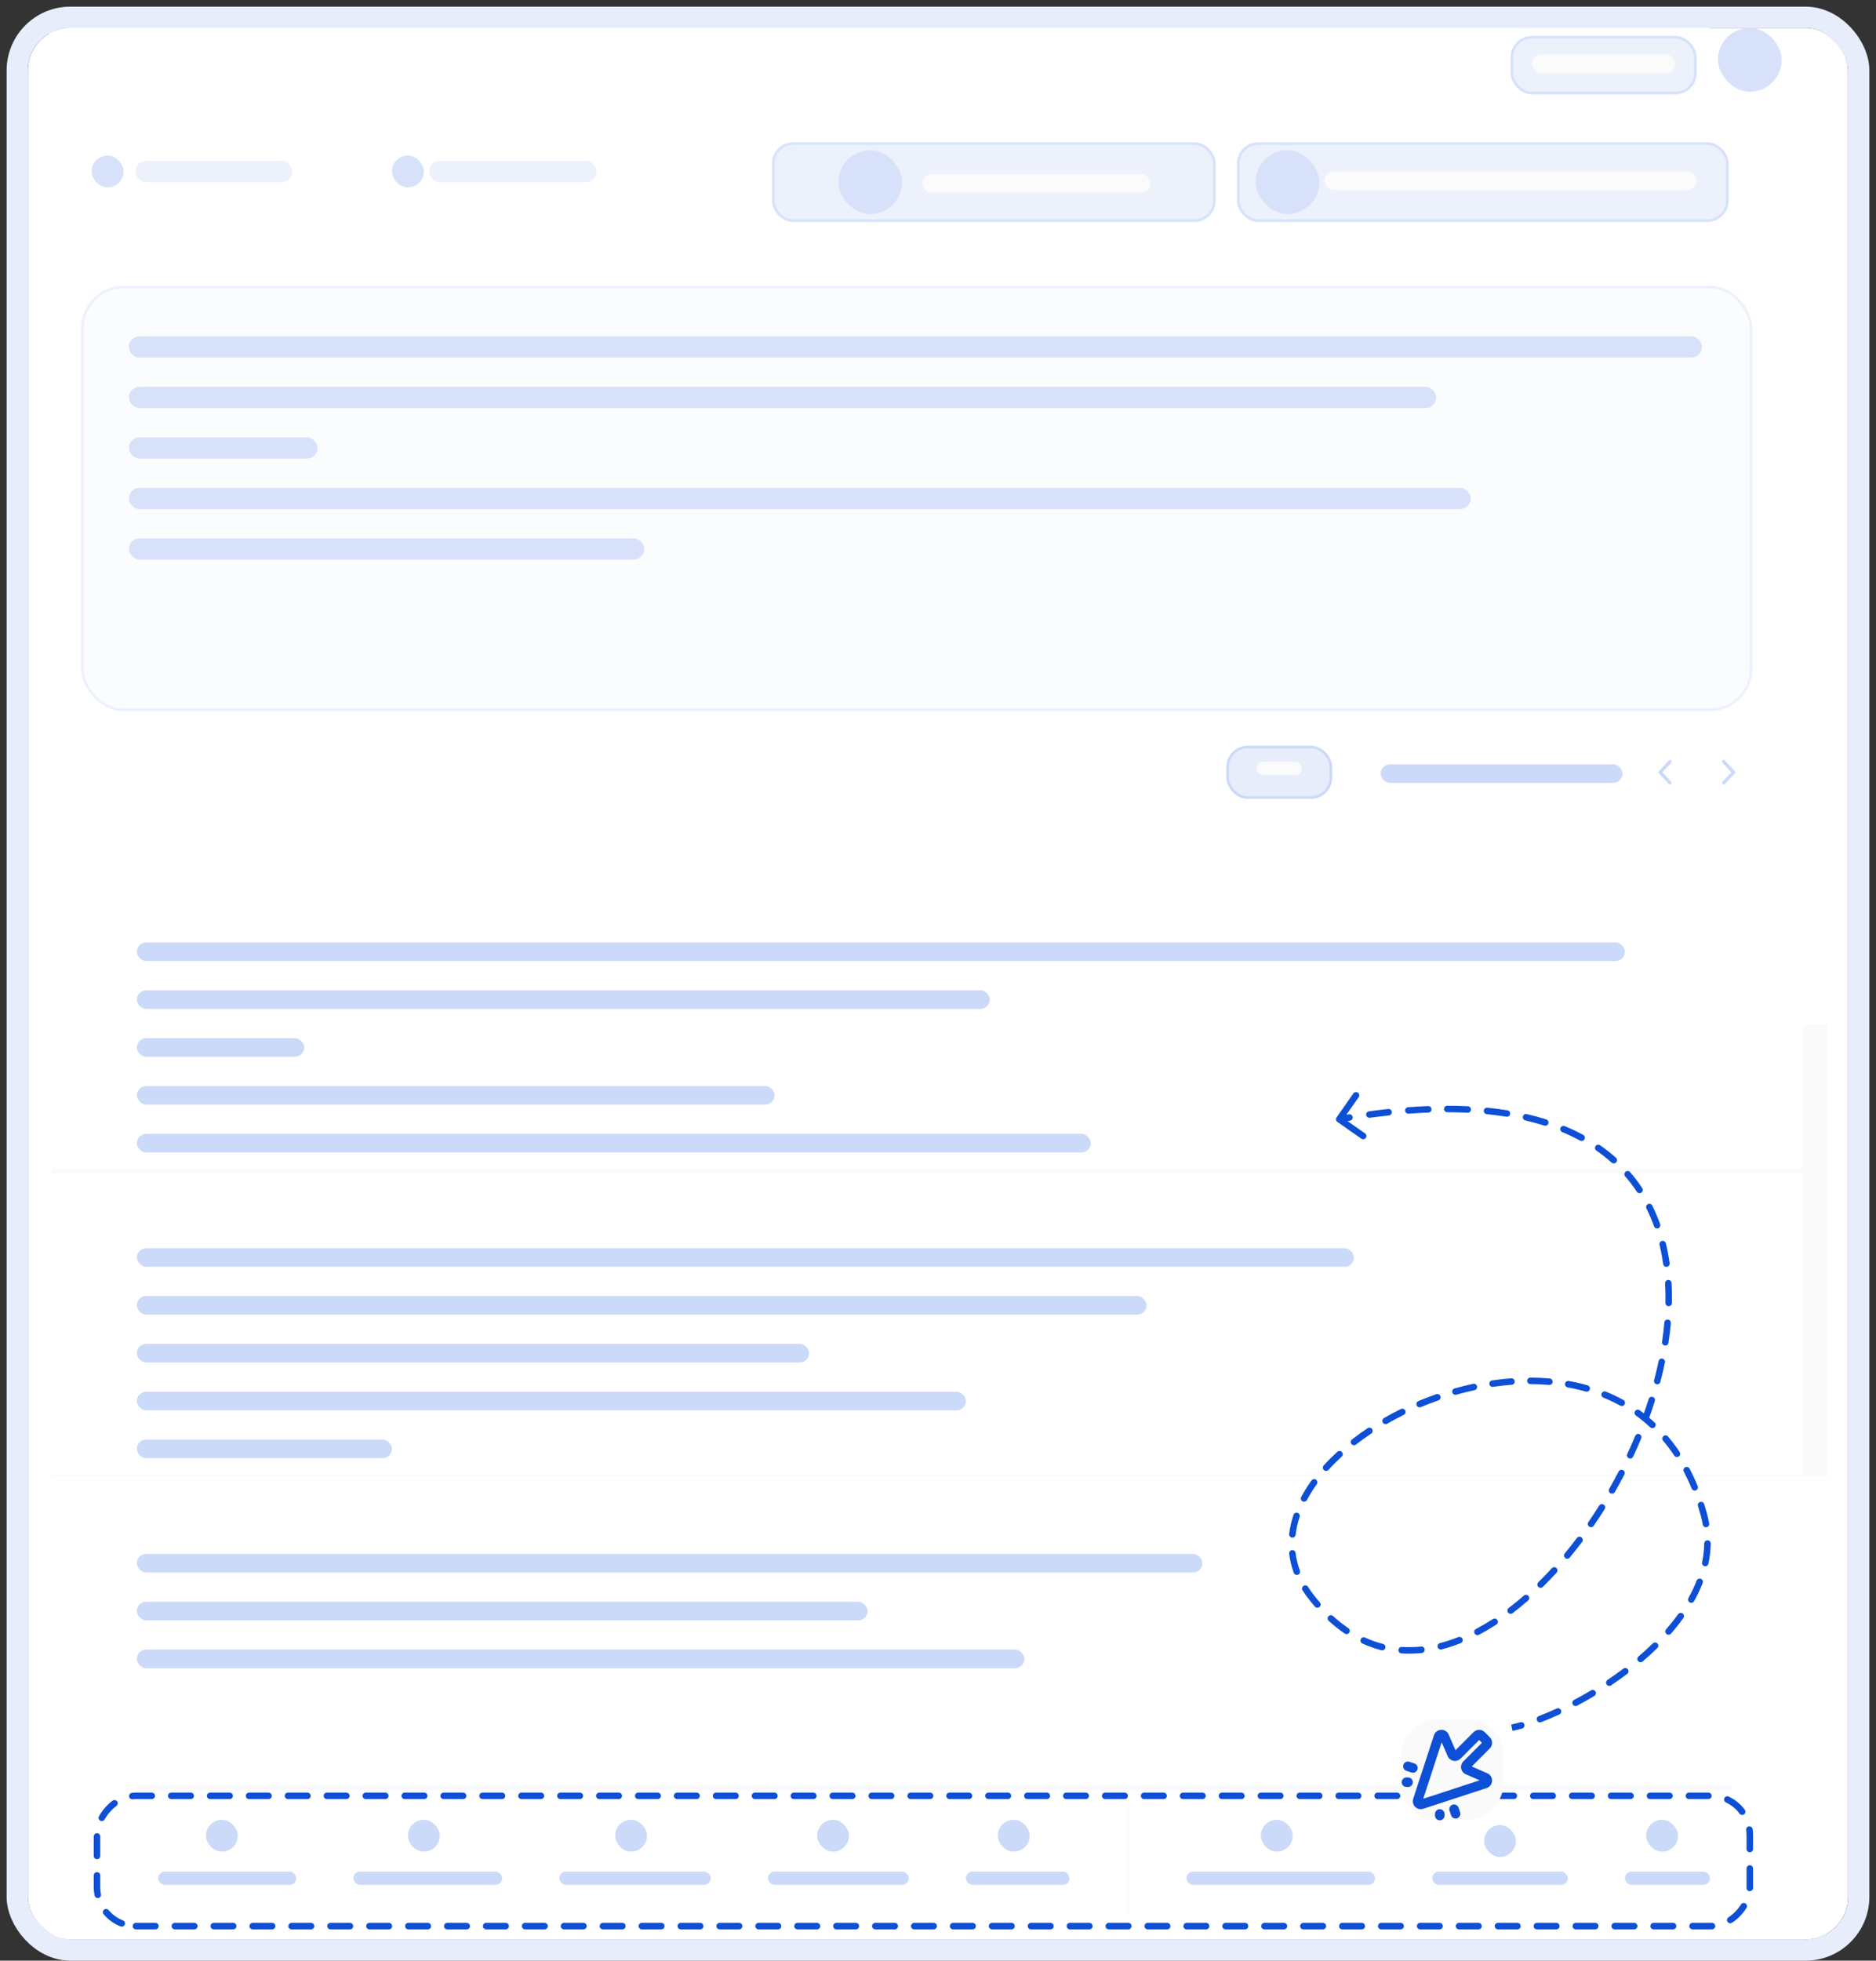 <svg width="269" height="281" viewBox="0 0 269 281" fill="none" xmlns="http://www.w3.org/2000/svg">
<rect x="0" y="0" width="269" height="281" fill="#333333" stroke="none"/>
<g clip-path="url(#clip0_21090_79196)">
<rect x="4" y="4" width="261" height="273.953" rx="6.096" fill="white"/>
<rect x="113.736" y="13.145" width="63.631" height="11.431" rx="3.048" fill="#E7EDFB"/>
<rect x="113.927" y="13.335" width="63.25" height="11.05" rx="2.858" stroke="#006744" stroke-opacity="0.4" stroke-width="0.381"/>
<path fill-rule="evenodd" clip-rule="evenodd" d="M124.215 16.194C124.215 15.983 124.385 15.812 124.596 15.812H127.263C127.473 15.812 127.644 15.983 127.644 16.194C127.644 16.404 127.473 16.575 127.263 16.575H126.31V21.147H127.263C127.473 21.147 127.644 21.317 127.644 21.528C127.644 21.738 127.473 21.909 127.263 21.909H124.596C124.385 21.909 124.215 21.738 124.215 21.528C124.215 21.317 124.385 21.147 124.596 21.147H125.548V16.575H124.596C124.385 16.575 124.215 16.404 124.215 16.194Z" fill="#FAFAFA"/>
<path d="M128.919 17.532C128.983 17.271 129.354 17.271 129.417 17.532L129.591 18.25C129.613 18.343 129.686 18.416 129.779 18.438L130.497 18.612C130.757 18.675 130.757 19.046 130.497 19.109L129.779 19.283C129.686 19.306 129.613 19.379 129.591 19.472L129.417 20.189C129.354 20.45 128.983 20.45 128.919 20.189L128.745 19.472C128.723 19.379 128.65 19.306 128.557 19.283L127.84 19.109C127.579 19.046 127.579 18.675 127.84 18.612L128.557 18.438C128.65 18.416 128.723 18.343 128.745 18.25L128.919 17.532Z" fill="#FAFAFA"/>
<path fill-rule="evenodd" clip-rule="evenodd" d="M129.168 17.81L129.044 18.322C128.994 18.527 128.834 18.687 128.629 18.736L128.117 18.861L128.629 18.985C128.834 19.035 128.994 19.195 129.044 19.399L129.168 19.912L129.292 19.399C129.342 19.195 129.502 19.035 129.707 18.985L130.219 18.861L129.707 18.736C129.502 18.687 129.342 18.527 129.292 18.322L129.168 17.81ZM129.417 17.532C129.354 17.271 128.983 17.271 128.919 17.532L128.745 18.25C128.723 18.343 128.65 18.416 128.557 18.438L127.84 18.612C127.579 18.675 127.579 19.046 127.84 19.109L128.557 19.283C128.65 19.306 128.723 19.379 128.745 19.472L128.919 20.189C128.983 20.45 129.354 20.45 129.417 20.189L129.591 19.472C129.613 19.379 129.686 19.306 129.779 19.283L130.497 19.109C130.757 19.046 130.757 18.675 130.497 18.612L129.779 18.438C129.686 18.416 129.613 18.343 129.591 18.25L129.417 17.532Z" fill="#FAFAFA"/>
<path d="M131.073 16.194C131.073 16.404 130.903 16.575 130.692 16.575C130.482 16.575 130.311 16.404 130.311 16.194C130.311 15.983 130.482 15.812 130.692 15.812C130.903 15.812 131.073 15.983 131.073 16.194Z" fill="#FAFAFA"/>
<path d="M131.073 21.528C131.073 21.738 130.903 21.909 130.692 21.909C130.482 21.909 130.311 21.738 130.311 21.528C130.311 21.317 130.482 21.147 130.692 21.147C130.903 21.147 131.073 21.317 131.073 21.528Z" fill="#FAFAFA"/>
<rect x="135.264" y="16.573" width="32.768" height="2.667" rx="1.334" fill="#FAFAFA"/>
<g clip-path="url(#clip1_21090_79196)">
<path fill-rule="evenodd" clip-rule="evenodd" d="M17.766 14.134C17.798 14.115 17.834 14.103 17.871 14.098C17.909 14.093 17.946 14.096 17.983 14.105C18.019 14.115 18.053 14.132 18.083 14.155C18.113 14.178 18.137 14.206 18.156 14.239L19.433 16.45L20.709 14.239C20.747 14.173 20.809 14.125 20.883 14.105C20.956 14.086 21.034 14.096 21.1 14.134C21.165 14.172 21.213 14.234 21.233 14.308C21.253 14.381 21.242 14.459 21.204 14.525L19.762 17.021L20.512 18.321C20.654 18.282 20.802 18.276 20.947 18.304C21.09 18.332 21.226 18.393 21.343 18.482C21.46 18.571 21.554 18.686 21.619 18.817C21.685 18.948 21.719 19.093 21.719 19.24C21.719 19.393 21.682 19.543 21.611 19.679C21.541 19.815 21.439 19.931 21.314 20.019C21.189 20.107 21.044 20.164 20.893 20.184C20.741 20.204 20.587 20.188 20.443 20.136C20.299 20.084 20.17 19.998 20.066 19.886C19.963 19.774 19.887 19.638 19.847 19.491C19.807 19.343 19.803 19.188 19.835 19.039C19.867 18.889 19.935 18.75 20.033 18.632L19.432 17.592L19.333 17.764C19.294 17.827 19.232 17.873 19.16 17.892C19.087 17.91 19.011 17.9 18.946 17.862C18.881 17.825 18.834 17.764 18.814 17.692C18.794 17.62 18.803 17.543 18.839 17.477L19.102 17.021L17.661 14.525C17.642 14.492 17.63 14.456 17.625 14.419C17.62 14.382 17.623 14.344 17.632 14.308C17.642 14.271 17.659 14.237 17.682 14.207C17.705 14.178 17.733 14.153 17.766 14.134ZM18.48 19.24C18.48 19.341 18.44 19.438 18.369 19.509C18.297 19.581 18.2 19.621 18.099 19.621C17.998 19.621 17.901 19.581 17.83 19.509C17.758 19.438 17.718 19.341 17.718 19.24C17.718 19.139 17.758 19.042 17.83 18.97C17.901 18.899 17.998 18.859 18.099 18.859C18.2 18.859 18.297 18.899 18.369 18.97C18.44 19.042 18.48 19.139 18.48 19.24ZM19.052 19.24C19.052 19.492 18.951 19.735 18.773 19.913C18.594 20.092 18.352 20.192 18.099 20.192C17.846 20.192 17.604 20.092 17.425 19.913C17.247 19.735 17.146 19.492 17.146 19.24C17.146 18.987 17.247 18.745 17.425 18.566C17.604 18.387 17.846 18.287 18.099 18.287C18.352 18.287 18.594 18.387 18.773 18.566C18.951 18.745 19.052 18.987 19.052 19.24ZM21.147 19.24C21.147 19.341 21.107 19.438 21.036 19.509C20.964 19.581 20.867 19.621 20.766 19.621C20.665 19.621 20.568 19.581 20.497 19.509C20.425 19.438 20.385 19.341 20.385 19.24C20.385 19.139 20.425 19.042 20.497 18.97C20.568 18.899 20.665 18.859 20.766 18.859C20.867 18.859 20.964 18.899 21.036 18.97C21.107 19.042 21.147 19.139 21.147 19.24Z" fill="#6B6874"/>
</g>
<rect x="24.006" y="15.81" width="22.48" height="3.048" rx="1.524" fill="#6B6874"/>
<g clip-path="url(#clip2_21090_79196)">
<path d="M62.3 15.366V15.261C62.3 15.038 62.119 14.857 61.896 14.857V14.857C61.628 14.857 61.411 15.075 61.411 15.342V19.112C61.411 19.428 61.155 19.684 60.839 19.684V19.684C60.523 19.684 60.268 19.428 60.268 19.112V19.049C60.268 18.768 60.495 18.541 60.776 18.541V18.541" stroke="#6B6874" stroke-width="0.495" stroke-linecap="round"/>
<path d="M60.775 18.541H58.171C57.855 18.541 57.6 18.797 57.6 19.113V19.113C57.6 19.428 57.855 19.684 58.171 19.684H60.648" stroke="#6B6874" stroke-width="0.495" stroke-linecap="round"/>
<path d="M61.791 14.857H59.504C58.943 14.857 58.488 15.312 58.488 15.873V18.541" stroke="#6B6874" stroke-width="0.495" stroke-linecap="round"/>
<rect x="58.998" y="15.874" width="1.778" height="0.381" rx="0.191" fill="#6B6874"/>
<rect x="58.998" y="16.636" width="1.016" height="0.381" rx="0.191" fill="#6B6874"/>
</g>
<rect x="64.584" y="15.81" width="24.004" height="3.048" rx="1.524" fill="#6B6874"/>
<rect x="14.668" y="33.719" width="239.663" height="60.964" rx="6.096" fill="#FAFAFA"/>
<rect x="14.858" y="33.909" width="239.282" height="60.583" rx="5.906" stroke="#6B6874" stroke-opacity="0.6" stroke-width="0.381"/>
<rect x="21.525" y="40.958" width="225.565" height="3.048" rx="1.524" fill="#CCDAF9"/>
<rect x="21.525" y="48.197" width="107.829" height="3.048" rx="1.524" fill="#CCDAF9"/>
<rect x="21.525" y="55.437" width="32.768" height="3.048" rx="1.524" fill="#CCDAF9"/>
<rect x="21.525" y="62.676" width="57.153" height="3.048" rx="1.524" fill="#CCDAF9"/>
<rect x="21.525" y="69.915" width="138.311" height="3.048" rx="1.524" fill="#CCDAF9"/>
<path d="M14.668 97.731H252.045V135.071H14.668V97.731Z" fill="white"/>
<path d="M252.045 134.88H14.668V135.261H252.045V134.88Z" fill="#F8FAFE"/>
<g clip-path="url(#clip3_21090_79196)">
<path d="M29.938 105.604V109.08M28.334 105.604H31.543M31.676 108.011L31.843 108.512L32.345 108.679L31.843 108.847L31.676 109.348L31.509 108.847L31.008 108.679L31.509 108.512L31.676 108.011ZM32.746 105.872L32.913 106.373L33.414 106.54L32.913 106.707L32.746 107.209L32.579 106.707L32.077 106.54L32.579 106.373L32.746 105.872Z" stroke="#4A648B" stroke-width="0.508" stroke-linecap="round" stroke-linejoin="round"/>
</g>
<rect x="22.289" y="114.877" width="17.146" height="2.286" rx="1.143" fill="#CCDAF9"/>
<rect x="22.289" y="121.354" width="15.622" height="2.286" rx="1.143" fill="#CCDAF9"/>
<path d="M47.055 103.064V126.116" stroke="#F8FAFE" stroke-width="0.381" stroke-linecap="round"/>
<g opacity="0.8" clip-path="url(#clip4_21090_79196)">
<path fill-rule="evenodd" clip-rule="evenodd" d="M66.657 105.495C66.965 105.465 67.225 105.72 67.2 106.028L67.047 107.883C66.997 108.494 66.576 109.011 65.988 109.184L65.135 109.436L64.625 109.955C64.338 110.248 63.868 110.252 63.576 109.964L62.784 109.187C62.492 108.899 62.488 108.43 62.775 108.137L63.286 107.618L63.522 106.761C63.686 106.17 64.196 105.741 64.806 105.68L66.657 105.495ZM63.51 108.096L64.654 109.22L64.272 109.608C64.177 109.706 64.02 109.707 63.922 109.612L63.131 108.834C63.034 108.738 63.032 108.581 63.128 108.484L63.51 108.096ZM66.321 106.026L65.359 107.004C65.318 106.994 65.275 106.988 65.231 106.989C64.958 106.991 64.738 107.214 64.74 107.488C64.743 107.761 64.966 107.98 65.24 107.978C65.513 107.976 65.732 107.752 65.73 107.479C65.73 107.435 65.723 107.392 65.712 107.351L66.675 106.371L66.554 107.842C66.521 108.249 66.24 108.594 65.848 108.71L65.073 108.939L63.784 107.671L63.999 106.893C64.108 106.499 64.448 106.213 64.855 106.172L66.321 106.026Z" fill="#E7EDFB"/>
<path d="M68.046 104.886C68.046 105.05 67.913 105.182 67.749 105.182C67.585 105.182 67.453 105.05 67.453 104.886C67.453 104.722 67.585 104.589 67.749 104.589C67.913 104.589 68.046 104.722 68.046 104.886Z" fill="#E7EDFB"/>
</g>
<rect x="54.674" y="114.877" width="21.337" height="2.286" rx="1.143" fill="#CCDAF9"/>
<rect x="54.674" y="121.354" width="16.003" height="2.286" rx="1.143" fill="#CCDAF9"/>
<path d="M83.633 103.064V126.116" stroke="#F8FAFE" stroke-width="0.381" stroke-linecap="round"/>
<g opacity="0.8" clip-path="url(#clip5_21090_79196)">
<path fill-rule="evenodd" clip-rule="evenodd" d="M99.499 107.332C99.499 107.263 99.472 107.197 99.426 107.148C99.38 107.1 99.317 107.072 99.251 107.072H97.392C97.326 107.072 97.263 107.1 97.217 107.148C97.171 107.197 97.144 107.263 97.144 107.332C97.144 107.401 97.171 107.467 97.217 107.516C97.263 107.564 97.326 107.592 97.392 107.592H99.251C99.388 107.592 99.499 107.476 99.499 107.332Z" fill="#E7EDFB"/>
<path fill-rule="evenodd" clip-rule="evenodd" d="M98.458 106.113C98.435 106.089 98.407 106.07 98.377 106.057C98.347 106.044 98.315 106.037 98.283 106.037C98.25 106.037 98.218 106.044 98.188 106.057C98.158 106.07 98.131 106.089 98.108 106.113L96.951 107.324L98.121 108.552C98.144 108.576 98.171 108.595 98.201 108.608C98.231 108.622 98.263 108.628 98.295 108.628C98.328 108.628 98.36 108.622 98.39 108.608C98.42 108.595 98.447 108.576 98.47 108.552C98.493 108.528 98.511 108.499 98.524 108.468C98.536 108.436 98.543 108.403 98.543 108.369C98.543 108.334 98.536 108.301 98.524 108.269C98.511 108.238 98.493 108.209 98.47 108.185L97.651 107.325L98.457 106.481C98.48 106.457 98.498 106.428 98.511 106.396C98.523 106.365 98.53 106.331 98.53 106.297C98.53 106.263 98.523 106.229 98.511 106.198C98.499 106.166 98.481 106.137 98.458 106.113ZM102.357 107.333C102.357 107.264 102.331 107.198 102.284 107.149C102.238 107.1 102.175 107.073 102.109 107.073H100.242C100.176 107.073 100.113 107.1 100.067 107.149C100.02 107.198 99.994 107.264 99.994 107.333C99.994 107.401 100.02 107.468 100.067 107.516C100.113 107.565 100.176 107.592 100.242 107.592H102.109C102.246 107.592 102.357 107.476 102.357 107.333Z" fill="#E7EDFB"/>
<path fill-rule="evenodd" clip-rule="evenodd" d="M101.025 106.113C100.979 106.162 100.953 106.228 100.953 106.297C100.953 106.365 100.979 106.431 101.025 106.48L101.843 107.338L101.039 108.185C100.995 108.234 100.972 108.299 100.973 108.367C100.974 108.434 101 108.498 101.045 108.545C101.091 108.592 101.152 108.62 101.216 108.621C101.28 108.622 101.341 108.597 101.388 108.552L102.541 107.338L101.375 106.113C101.352 106.089 101.325 106.07 101.295 106.057C101.265 106.044 101.233 106.037 101.2 106.037C101.168 106.037 101.136 106.044 101.106 106.057C101.076 106.07 101.048 106.089 101.025 106.113Z" fill="#E7EDFB"/>
</g>
<rect x="91.254" y="114.877" width="17.146" height="2.286" rx="1.143" fill="#CCDAF9"/>
<rect x="91.254" y="121.354" width="16.765" height="2.286" rx="1.143" fill="#CCDAF9"/>
<path d="M116.02 103.064V126.116" stroke="#F8FAFE" stroke-width="0.381" stroke-linecap="round"/>
<g opacity="0.8" clip-path="url(#clip6_21090_79196)">
<path fill-rule="evenodd" clip-rule="evenodd" d="M127.945 107.332C127.945 107.189 128.058 107.072 128.197 107.072H130.09C130.158 107.073 130.223 107.101 130.27 107.15C130.317 107.199 130.343 107.264 130.342 107.332C130.343 107.4 130.317 107.465 130.27 107.514C130.223 107.563 130.158 107.591 130.09 107.592H128.197C128.13 107.591 128.065 107.563 128.018 107.514C127.97 107.465 127.944 107.4 127.945 107.332Z" fill="#E7EDFB"/>
<path fill-rule="evenodd" clip-rule="evenodd" d="M129.007 106.113C129.03 106.089 129.058 106.07 129.088 106.057C129.119 106.044 129.152 106.037 129.185 106.037C129.218 106.037 129.251 106.044 129.282 106.057C129.312 106.07 129.34 106.089 129.363 106.113L130.541 107.324L129.35 108.552C129.327 108.576 129.299 108.595 129.269 108.608C129.238 108.622 129.205 108.628 129.172 108.628C129.139 108.628 129.106 108.622 129.075 108.608C129.044 108.595 129.017 108.576 128.994 108.552C128.946 108.503 128.92 108.437 128.92 108.369C128.92 108.3 128.946 108.234 128.994 108.185L129.828 107.325L129.008 106.481C128.96 106.431 128.933 106.366 128.933 106.297C128.933 106.229 128.96 106.163 129.007 106.113ZM131.199 107.332C131.199 107.189 131.311 107.073 131.45 107.073H133.352C133.42 107.074 133.484 107.102 133.531 107.15C133.579 107.199 133.605 107.265 133.604 107.332C133.605 107.4 133.579 107.466 133.531 107.514C133.484 107.563 133.42 107.591 133.352 107.592H131.45C131.383 107.591 131.318 107.563 131.271 107.514C131.224 107.466 131.198 107.4 131.199 107.332Z" fill="#E7EDFB"/>
<path fill-rule="evenodd" clip-rule="evenodd" d="M132.554 106.113C132.601 106.162 132.627 106.228 132.627 106.297C132.627 106.365 132.601 106.431 132.554 106.48L131.722 107.338L132.541 108.185C132.588 108.234 132.614 108.3 132.614 108.369C132.614 108.437 132.588 108.503 132.54 108.552C132.517 108.576 132.49 108.595 132.459 108.608C132.428 108.621 132.395 108.628 132.362 108.628C132.329 108.628 132.296 108.621 132.265 108.608C132.235 108.595 132.207 108.576 132.184 108.552L131.01 107.338L132.198 106.113C132.221 106.089 132.248 106.07 132.279 106.057C132.309 106.044 132.342 106.037 132.376 106.037C132.409 106.037 132.442 106.044 132.472 106.057C132.503 106.07 132.531 106.089 132.554 106.113Z" fill="#E7EDFB"/>
</g>
<rect x="123.639" y="114.877" width="14.098" height="2.286" rx="1.143" fill="#CCDAF9"/>
<rect x="123.639" y="121.354" width="14.86" height="2.286" rx="1.143" fill="#CCDAF9"/>
<path d="M145.357 103.064V126.116" stroke="#F8FAFE" stroke-width="0.381" stroke-linecap="round"/>
<g opacity="0.8" clip-path="url(#clip7_21090_79196)">
<path d="M159.511 106.968C159.876 106.968 160.17 106.711 160.17 106.341C160.17 105.987 159.928 105.744 159.608 105.744C159.457 105.744 159.326 105.791 159.233 105.903C159.313 105.588 159.576 105.374 159.941 105.351C160.048 105.343 160.131 105.257 160.131 105.148C160.131 105.023 160.022 104.939 159.878 104.939C159.287 104.939 158.761 105.432 158.761 106.119C158.761 106.635 159.071 106.968 159.511 106.968ZM161.196 106.968C161.564 106.968 161.858 106.711 161.858 106.341C161.858 105.987 161.616 105.744 161.295 105.744C161.144 105.744 161.011 105.791 160.918 105.903C161.001 105.588 161.262 105.374 161.626 105.351C161.736 105.343 161.819 105.257 161.819 105.148C161.819 105.023 161.71 104.939 161.564 104.939C160.972 104.939 160.446 105.432 160.446 106.119C160.446 106.635 160.759 106.968 161.196 106.968ZM162.611 105.512H164.056C164.215 105.512 164.343 105.385 164.343 105.226C164.343 105.067 164.215 104.939 164.056 104.939H162.611C162.449 104.939 162.324 105.067 162.324 105.226C162.324 105.385 162.449 105.512 162.611 105.512ZM162.611 106.877H164.056C164.215 106.877 164.343 106.75 164.343 106.591C164.343 106.432 164.215 106.304 164.056 106.304H162.611C162.449 106.304 162.324 106.432 162.324 106.591C162.324 106.75 162.449 106.877 162.611 106.877ZM159.042 108.24H164.056C164.215 108.24 164.343 108.115 164.343 107.953C164.343 107.794 164.215 107.667 164.056 107.667H159.042C158.883 107.667 158.756 107.794 158.756 107.953C158.756 108.115 158.883 108.24 159.042 108.24ZM159.042 109.604H164.056C164.215 109.604 164.343 109.477 164.343 109.318C164.343 109.159 164.215 109.031 164.056 109.031H159.042C158.883 109.031 158.756 109.159 158.756 109.318C158.756 109.477 158.883 109.604 159.042 109.604Z" fill="#E7EDFB"/>
</g>
<rect x="152.979" y="114.877" width="17.146" height="2.286" rx="1.143" fill="#CCDAF9"/>
<rect x="152.979" y="121.354" width="15.622" height="2.286" rx="1.143" fill="#CCDAF9"/>
<path d="M177.744 103.064V126.116" stroke="#F8FAFE" stroke-width="0.381" stroke-linecap="round"/>
<g clip-path="url(#clip8_21090_79196)">
<path d="M191.348 107.438H194.346M191.348 106.239H194.346M191.348 108.638H193.146M194.325 108.737L195.093 109.505C195.21 109.622 195.4 109.622 195.517 109.505L196.936 108.086" stroke="#4A648B" stroke-width="0.508" stroke-linecap="round" stroke-linejoin="round"/>
</g>
<rect x="185.365" y="115.257" width="17.527" height="2.286" rx="1.143" fill="#CCDAF9"/>
<rect x="185.365" y="121.734" width="15.622" height="2.286" rx="1.143" fill="#CCDAF9"/>
<path d="M210.512 103.064V126.116" stroke="#F8FAFE" stroke-width="0.381" stroke-linecap="round"/>
<g clip-path="url(#clip9_21090_79196)">
<path d="M229.182 105.793C229.213 105.793 229.233 105.773 229.24 105.741C229.302 105.378 229.3 105.373 229.684 105.297C229.715 105.291 229.735 105.272 229.735 105.239C229.735 105.208 229.715 105.188 229.684 105.183C229.3 105.112 229.307 105.105 229.24 104.739C229.233 104.708 229.213 104.686 229.182 104.686C229.15 104.686 229.13 104.708 229.123 104.739C229.056 105.101 229.066 105.105 228.679 105.183C228.648 105.188 228.628 105.208 228.628 105.239C228.628 105.272 228.648 105.29 228.682 105.297C229.063 105.371 229.061 105.373 229.123 105.741C229.13 105.773 229.15 105.793 229.182 105.793ZM228.097 107.376C228.146 107.376 228.184 107.34 228.19 107.293C228.266 106.706 228.282 106.701 228.898 106.588C228.92 106.585 228.941 106.574 228.956 106.557C228.971 106.541 228.979 106.519 228.978 106.496C228.978 106.447 228.943 106.409 228.896 106.405C228.284 106.32 228.266 106.302 228.19 105.701C228.184 105.652 228.148 105.616 228.097 105.616C228.048 105.616 228.012 105.652 228.005 105.704C227.933 106.291 227.909 106.291 227.297 106.404C227.248 106.411 227.215 106.447 227.215 106.496C227.215 106.547 227.248 106.581 227.306 106.587C227.909 106.681 227.933 106.702 228.005 107.288C228.012 107.34 228.048 107.376 228.097 107.376ZM229.671 109.838C229.74 109.838 229.793 109.789 229.805 109.715C229.967 108.517 230.135 108.327 231.325 108.193C231.359 108.191 231.391 108.176 231.415 108.151C231.439 108.126 231.452 108.093 231.452 108.059C231.452 107.987 231.398 107.934 231.325 107.923C230.146 107.782 229.978 107.61 229.804 106.4C229.791 106.328 229.74 106.279 229.67 106.279C229.601 106.279 229.548 106.328 229.537 106.4C229.373 107.601 229.206 107.791 228.016 107.923C227.942 107.932 227.889 107.987 227.889 108.059C227.889 108.128 227.942 108.184 228.016 108.193C229.193 108.353 229.356 108.508 229.537 109.715C229.55 109.789 229.602 109.838 229.671 109.838Z" fill="#4A648B"/>
</g>
<rect x="222.705" y="114.877" width="13.336" height="2.286" rx="1.143" fill="#CCDAF9"/>
<rect x="222.705" y="121.354" width="14.098" height="2.286" rx="1.143" fill="#CCDAF9"/>
<g clip-path="url(#clip10_21090_79196)">
<mask id="path-56-inside-1_21090_79196" fill="white">
<path d="M7.43 146.881H261.952V216.608H7.43V146.881Z"/>
</mask>
<path d="M7.43 146.881H261.952V216.608H7.43V146.881Z" fill="#FAFAFA"/>
<path d="M261.952 216.227H7.43V216.989H261.952V216.227Z" fill="#F8FAFE" mask="url(#path-56-inside-1_21090_79196)"/>
<path d="M241.39 160.28V161.233C241.39 162.503 240.882 163.011 239.612 163.011H238.405C237.135 163.011 236.627 162.503 236.627 161.233V160.026C236.627 158.756 237.135 158.248 238.405 158.248H239.358" stroke="#E7EDFB" stroke-width="0.572" stroke-linecap="round" stroke-linejoin="round"/>
<path d="M241.39 160.28H240.373C239.611 160.28 239.357 160.026 239.357 159.264V158.248L241.39 160.28Z" stroke="#E7EDFB" stroke-width="0.572" stroke-linecap="round" stroke-linejoin="round"/>
<path d="M238.215 157.613C238.215 157.086 238.64 156.66 239.167 156.66H239.999" stroke="#E7EDFB" stroke-width="0.572" stroke-linecap="round" stroke-linejoin="round"/>
<path d="M242.978 158.565V160.531C242.978 161.023 242.578 161.423 242.086 161.423" stroke="#E7EDFB" stroke-width="0.572" stroke-linecap="round" stroke-linejoin="round"/>
<path d="M242.977 158.565H242.025C241.31 158.565 241.072 158.327 241.072 157.613V156.66L242.977 158.565Z" stroke="#E7EDFB" stroke-width="0.572" stroke-linecap="round" stroke-linejoin="round"/>
<rect x="237.518" y="180.411" width="5.755" height="6.096" fill="#E8E8E8"/>
<rect x="19.623" y="157.968" width="212.776" height="2.667" rx="1.334" fill="#E7EDFB"/>
<rect x="19.623" y="164.826" width="205.371" height="2.667" rx="1.334" fill="#E7EDFB"/>
<rect x="19.623" y="171.685" width="110.877" height="2.667" rx="1.334" fill="#E7EDFB"/>
<path d="M19.621 191.842H248.234V191.08H19.621V191.842Z" fill="#F8FAFE" mask="url(#path-67-inside-2_21090_79196)"/>
<g opacity="0.8" clip-path="url(#clip11_21090_79196)">
<path fill-rule="evenodd" clip-rule="evenodd" d="M32.249 198.966C32.249 198.897 32.222 198.831 32.176 198.782C32.13 198.733 32.067 198.706 32.001 198.706H30.142C30.076 198.706 30.013 198.733 29.967 198.782C29.921 198.831 29.895 198.897 29.895 198.966C29.895 199.035 29.921 199.101 29.967 199.149C30.013 199.198 30.076 199.225 30.142 199.225H32.001C32.138 199.225 32.249 199.109 32.249 198.966Z" fill="#E7EDFB"/>
<path fill-rule="evenodd" clip-rule="evenodd" d="M31.208 197.747C31.185 197.723 31.157 197.704 31.127 197.691C31.097 197.678 31.065 197.671 31.033 197.671C31 197.671 30.968 197.678 30.938 197.691C30.908 197.704 30.881 197.723 30.858 197.747L29.701 198.958L30.87 200.186C30.893 200.21 30.921 200.229 30.951 200.242C30.981 200.255 31.013 200.262 31.045 200.262C31.078 200.262 31.11 200.255 31.14 200.242C31.17 200.229 31.197 200.21 31.22 200.186C31.243 200.162 31.262 200.133 31.274 200.102C31.286 200.07 31.293 200.036 31.293 200.002C31.293 199.968 31.286 199.934 31.274 199.903C31.262 199.871 31.243 199.843 31.22 199.819L30.401 198.958L31.207 198.114C31.23 198.09 31.248 198.062 31.261 198.03C31.273 197.999 31.28 197.965 31.28 197.931C31.28 197.897 31.273 197.863 31.261 197.831C31.249 197.8 31.23 197.771 31.208 197.747ZM35.107 198.966C35.107 198.898 35.081 198.831 35.034 198.783C34.988 198.734 34.925 198.707 34.859 198.707H32.992C32.926 198.707 32.863 198.734 32.817 198.783C32.77 198.831 32.744 198.898 32.744 198.966C32.744 199.035 32.77 199.101 32.817 199.15C32.863 199.199 32.926 199.226 32.992 199.226H34.859C34.996 199.226 35.107 199.11 35.107 198.966Z" fill="#E7EDFB"/>
<path fill-rule="evenodd" clip-rule="evenodd" d="M33.775 197.747C33.729 197.796 33.703 197.862 33.703 197.93C33.703 197.999 33.729 198.065 33.775 198.114L34.593 198.972L33.788 199.819C33.745 199.868 33.722 199.933 33.723 200C33.724 200.067 33.75 200.131 33.795 200.179C33.841 200.226 33.902 200.253 33.966 200.255C34.029 200.256 34.091 200.231 34.138 200.186L35.291 198.971L34.125 197.747C34.102 197.723 34.075 197.704 34.045 197.691C34.015 197.678 33.983 197.671 33.95 197.671C33.918 197.671 33.886 197.678 33.856 197.691C33.826 197.704 33.798 197.723 33.775 197.747Z" fill="#E7EDFB"/>
</g>
<rect x="22.672" y="203.463" width="19.813" height="1.905" rx="0.953" fill="#CCDAF9"/>
<g opacity="0.8" clip-path="url(#clip12_21090_79196)">
<path fill-rule="evenodd" clip-rule="evenodd" d="M58.6 198.966C58.6 198.822 58.712 198.706 58.851 198.706H60.745C60.812 198.707 60.877 198.735 60.924 198.784C60.971 198.833 60.997 198.898 60.996 198.966C60.997 199.034 60.971 199.099 60.924 199.148C60.877 199.196 60.812 199.224 60.745 199.225H58.852C58.784 199.224 58.719 199.196 58.672 199.148C58.625 199.099 58.599 199.034 58.6 198.966Z" fill="#E7EDFB"/>
<path fill-rule="evenodd" clip-rule="evenodd" d="M59.663 197.747C59.686 197.723 59.714 197.704 59.744 197.691C59.775 197.678 59.808 197.671 59.841 197.671C59.874 197.671 59.907 197.678 59.938 197.691C59.968 197.704 59.996 197.723 60.019 197.747L61.197 198.958L60.006 200.186C59.983 200.21 59.956 200.229 59.925 200.242C59.895 200.255 59.861 200.262 59.828 200.262C59.795 200.262 59.762 200.255 59.731 200.242C59.701 200.229 59.673 200.21 59.65 200.186C59.603 200.137 59.576 200.071 59.576 200.002C59.576 199.934 59.603 199.868 59.65 199.819L60.484 198.958L59.664 198.114C59.616 198.065 59.59 197.999 59.59 197.931C59.59 197.862 59.616 197.796 59.663 197.747ZM61.855 198.966C61.855 198.823 61.968 198.706 62.107 198.706H64.008C64.076 198.708 64.14 198.736 64.188 198.784C64.235 198.833 64.261 198.898 64.26 198.966C64.261 199.034 64.235 199.099 64.188 199.148C64.14 199.197 64.076 199.225 64.008 199.226H62.107C62.039 199.225 61.974 199.197 61.927 199.148C61.88 199.099 61.854 199.034 61.855 198.966Z" fill="#E7EDFB"/>
<path fill-rule="evenodd" clip-rule="evenodd" d="M63.21 197.747C63.257 197.796 63.284 197.862 63.284 197.93C63.284 197.999 63.257 198.064 63.21 198.114L62.378 198.972L63.197 199.819C63.244 199.868 63.271 199.934 63.27 200.002C63.27 200.071 63.244 200.137 63.197 200.186C63.173 200.21 63.146 200.229 63.115 200.242C63.084 200.255 63.051 200.262 63.018 200.262C62.985 200.262 62.952 200.255 62.921 200.242C62.891 200.229 62.863 200.209 62.84 200.185L61.666 198.971L62.854 197.747C62.877 197.723 62.904 197.704 62.935 197.691C62.966 197.678 62.999 197.671 63.032 197.671C63.065 197.671 63.098 197.678 63.129 197.691C63.159 197.704 63.187 197.723 63.21 197.747Z" fill="#E7EDFB"/>
</g>
<rect x="50.676" y="203.463" width="21.337" height="1.905" rx="0.953" fill="#CCDAF9"/>
<path d="M92.215 196.419C92.256 196.308 92.412 196.308 92.453 196.419L92.657 196.969C92.669 197.004 92.697 197.031 92.732 197.044L93.282 197.248C93.393 197.289 93.393 197.445 93.282 197.486L92.732 197.69C92.697 197.703 92.669 197.73 92.657 197.765L92.453 198.315C92.412 198.426 92.256 198.426 92.215 198.315L92.011 197.765C91.998 197.73 91.971 197.703 91.936 197.69L91.386 197.486C91.275 197.445 91.275 197.289 91.386 197.248L91.936 197.044C91.971 197.031 91.998 197.004 92.011 196.969L92.215 196.419Z" fill="#4A648B"/>
<mask id="path-78-outside-3_21090_79196" maskUnits="userSpaceOnUse" x="87.904" y="195.351" width="6" height="7" fill="black">
<rect fill="white" x="87.904" y="195.351" width="6" height="7"/>
<path fill-rule="evenodd" clip-rule="evenodd" d="M91.962 197.031C91.985 197.017 92.002 196.995 92.011 196.969L92.128 196.654L93.02 197.583L92.732 197.69C92.697 197.703 92.67 197.73 92.657 197.765L92.524 198.125L92.344 198.125C92.272 198.124 92.201 198.115 92.135 198.098L92.011 197.765C91.998 197.73 91.971 197.703 91.936 197.69L91.544 197.545C91.521 197.476 91.507 197.403 91.503 197.328L91.501 197.28L91.501 197.205L91.882 197.064L91.882 197.28C91.882 197.536 92.089 197.743 92.345 197.744H92.646L91.962 197.031ZM91.311 196.734L90.069 196.735C89.644 196.735 89.285 197.08 89.285 197.491V200.213C89.285 200.665 89.626 201.015 90.069 201.015H92.098C92.505 201.015 92.855 200.642 92.855 200.213L92.855 198.637C92.884 198.594 92.91 198.546 92.93 198.492L93.073 198.106L93.236 198.045V200.213C93.236 200.847 92.721 201.397 92.098 201.397H90.069C89.413 201.397 88.904 200.873 88.904 200.213V197.491C88.904 196.866 89.437 196.354 90.069 196.354L91.66 196.353C91.67 196.352 91.681 196.351 91.692 196.351C91.694 196.351 91.696 196.351 91.699 196.351L91.596 196.629L91.311 196.734ZM91.834 199.794C91.834 199.689 91.749 199.604 91.644 199.604H90.273L90.247 199.606C90.154 199.618 90.082 199.698 90.082 199.794C90.082 199.9 90.168 199.985 90.273 199.985H91.644L91.669 199.983C91.763 199.971 91.834 199.891 91.834 199.794ZM91.316 198.536C91.316 198.431 91.23 198.346 91.125 198.346H90.273L90.247 198.348C90.154 198.36 90.082 198.44 90.082 198.536C90.082 198.642 90.167 198.727 90.273 198.727H91.125L91.151 198.725C91.244 198.713 91.316 198.633 91.316 198.536Z"/>
</mask>
<path fill-rule="evenodd" clip-rule="evenodd" d="M91.962 197.031C91.985 197.017 92.002 196.995 92.011 196.969L92.128 196.654L93.02 197.583L92.732 197.69C92.697 197.703 92.67 197.73 92.657 197.765L92.524 198.125L92.344 198.125C92.272 198.124 92.201 198.115 92.135 198.098L92.011 197.765C91.998 197.73 91.971 197.703 91.936 197.69L91.544 197.545C91.521 197.476 91.507 197.403 91.503 197.328L91.501 197.28L91.501 197.205L91.882 197.064L91.882 197.28C91.882 197.536 92.089 197.743 92.345 197.744H92.646L91.962 197.031ZM91.311 196.734L90.069 196.735C89.644 196.735 89.285 197.08 89.285 197.491V200.213C89.285 200.665 89.626 201.015 90.069 201.015H92.098C92.505 201.015 92.855 200.642 92.855 200.213L92.855 198.637C92.884 198.594 92.91 198.546 92.93 198.492L93.073 198.106L93.236 198.045V200.213C93.236 200.847 92.721 201.397 92.098 201.397H90.069C89.413 201.397 88.904 200.873 88.904 200.213V197.491C88.904 196.866 89.437 196.354 90.069 196.354L91.66 196.353C91.67 196.352 91.681 196.351 91.692 196.351C91.694 196.351 91.696 196.351 91.699 196.351L91.596 196.629L91.311 196.734ZM91.834 199.794C91.834 199.689 91.749 199.604 91.644 199.604H90.273L90.247 199.606C90.154 199.618 90.082 199.698 90.082 199.794C90.082 199.9 90.168 199.985 90.273 199.985H91.644L91.669 199.983C91.763 199.971 91.834 199.891 91.834 199.794ZM91.316 198.536C91.316 198.431 91.23 198.346 91.125 198.346H90.273L90.247 198.348C90.154 198.36 90.082 198.44 90.082 198.536C90.082 198.642 90.167 198.727 90.273 198.727H91.125L91.151 198.725C91.244 198.713 91.316 198.633 91.316 198.536Z" fill="#4A648B"/>
<path d="M92.011 196.969L92.047 196.983V196.983L92.011 196.969ZM91.962 197.031L91.941 197L91.903 197.025L91.935 197.058L91.962 197.031ZM92.128 196.654L92.156 196.627L92.114 196.584L92.092 196.641L92.128 196.654ZM93.02 197.583L93.034 197.619L93.088 197.599L93.048 197.557L93.02 197.583ZM92.732 197.69L92.745 197.726L92.745 197.726L92.732 197.69ZM92.657 197.765L92.693 197.778L92.657 197.765ZM92.524 198.125L92.524 198.163L92.55 198.163L92.559 198.138L92.524 198.125ZM92.344 198.125L92.344 198.163H92.344L92.344 198.125ZM92.135 198.098L92.099 198.111L92.106 198.13L92.125 198.135L92.135 198.098ZM92.011 197.765L91.976 197.778V197.778L92.011 197.765ZM91.936 197.69L91.923 197.726L91.923 197.726L91.936 197.69ZM91.544 197.545L91.507 197.557L91.513 197.574L91.531 197.581L91.544 197.545ZM91.503 197.328L91.465 197.329L91.465 197.33L91.503 197.328ZM91.501 197.28L91.463 197.28L91.463 197.281L91.501 197.28ZM91.501 197.205L91.488 197.17L91.463 197.179L91.463 197.205L91.501 197.205ZM91.882 197.064L91.921 197.064L91.921 197.01L91.869 197.029L91.882 197.064ZM91.882 197.28H91.921V197.28L91.882 197.28ZM92.345 197.744L92.345 197.782H92.345V197.744ZM92.646 197.744V197.782H92.736L92.674 197.717L92.646 197.744ZM91.311 196.734L91.311 196.775L91.324 196.77L91.311 196.734ZM90.069 196.735V196.773L90.069 196.773L90.069 196.735ZM92.855 200.213H92.893V200.213L92.855 200.213ZM92.855 198.637L92.823 198.616L92.816 198.626L92.816 198.637L92.855 198.637ZM92.93 198.492L92.965 198.505L92.93 198.492ZM93.073 198.106L93.059 198.07L93.043 198.076L93.037 198.092L93.073 198.106ZM93.236 198.045H93.274V197.991L93.222 198.01L93.236 198.045ZM90.069 196.354V196.392H90.069L90.069 196.354ZM91.66 196.353L91.66 196.392L91.666 196.391L91.66 196.353ZM91.699 196.351L91.734 196.364L91.753 196.314L91.7 196.313L91.699 196.351ZM91.596 196.629L91.609 196.665L91.625 196.658L91.631 196.642L91.596 196.629ZM90.273 199.604V199.566L90.27 199.566L90.273 199.604ZM90.247 199.606L90.244 199.568L90.242 199.568L90.247 199.606ZM91.644 199.985V200.023L91.646 200.023L91.644 199.985ZM91.669 199.983L91.672 200.021L91.675 200.021L91.669 199.983ZM90.273 198.346V198.308L90.27 198.308L90.273 198.346ZM90.247 198.348L90.244 198.31L90.242 198.31L90.247 198.348ZM91.125 198.727V198.765L91.128 198.765L91.125 198.727ZM91.151 198.725L91.153 198.763L91.156 198.763L91.151 198.725ZM91.976 196.956C91.969 196.974 91.957 196.989 91.941 197L91.983 197.063C92.012 197.044 92.035 197.016 92.047 196.983L91.976 196.956ZM92.092 196.641L91.976 196.956L92.047 196.983L92.164 196.667L92.092 196.641ZM92.101 196.68L92.993 197.61L93.048 197.557L92.156 196.627L92.101 196.68ZM92.745 197.726L93.034 197.619L93.007 197.548L92.719 197.654L92.745 197.726ZM92.693 197.778C92.702 197.754 92.721 197.735 92.745 197.726L92.719 197.654C92.673 197.671 92.638 197.707 92.621 197.752L92.693 197.778ZM92.559 198.138L92.693 197.778L92.621 197.752L92.488 198.112L92.559 198.138ZM92.524 198.087L92.344 198.087L92.344 198.163L92.524 198.163L92.524 198.087ZM92.344 198.087C92.275 198.086 92.208 198.078 92.144 198.061L92.125 198.135C92.195 198.153 92.268 198.163 92.344 198.163L92.344 198.087ZM91.976 197.778L92.099 198.111L92.17 198.085L92.047 197.752L91.976 197.778ZM91.923 197.726C91.947 197.735 91.966 197.754 91.976 197.778L92.047 197.752C92.03 197.707 91.995 197.671 91.95 197.654L91.923 197.726ZM91.531 197.581L91.923 197.726L91.95 197.654L91.557 197.509L91.531 197.581ZM91.58 197.533C91.558 197.467 91.545 197.398 91.541 197.326L91.465 197.33C91.469 197.409 91.484 197.485 91.507 197.557L91.58 197.533ZM91.541 197.327L91.54 197.279L91.463 197.281L91.465 197.329L91.541 197.327ZM91.54 197.28L91.54 197.205L91.463 197.205L91.463 197.28L91.54 197.28ZM91.869 197.029L91.488 197.17L91.515 197.241L91.896 197.1L91.869 197.029ZM91.844 197.064L91.844 197.28L91.921 197.28L91.921 197.064L91.844 197.064ZM91.844 197.28C91.844 197.557 92.068 197.781 92.345 197.782L92.345 197.706C92.11 197.705 91.921 197.515 91.921 197.28H91.844ZM92.345 197.782H92.646V197.706H92.345V197.782ZM92.674 197.717L91.99 197.005L91.935 197.058L92.619 197.77L92.674 197.717ZM91.311 196.696L90.069 196.696L90.069 196.773L91.311 196.772L91.311 196.696ZM90.069 196.696C89.624 196.696 89.247 197.058 89.247 197.491H89.323C89.323 197.102 89.664 196.773 90.069 196.773V196.696ZM89.247 197.491V200.213H89.323V197.491H89.247ZM89.247 200.213C89.247 200.685 89.604 201.054 90.069 201.054V200.977C89.648 200.977 89.323 200.645 89.323 200.213H89.247ZM90.069 201.054H92.098V200.977H90.069V201.054ZM92.098 201.054C92.528 201.054 92.893 200.661 92.893 200.213H92.817C92.817 200.623 92.482 200.977 92.098 200.977V201.054ZM92.893 200.213L92.893 198.637L92.816 198.637L92.817 200.213L92.893 200.213ZM92.894 198.479C92.875 198.529 92.851 198.575 92.823 198.616L92.886 198.659C92.918 198.613 92.944 198.562 92.965 198.505L92.894 198.479ZM93.037 198.092L92.894 198.479L92.965 198.505L93.108 198.119L93.037 198.092ZM93.222 198.01L93.059 198.07L93.086 198.141L93.249 198.081L93.222 198.01ZM93.198 198.045V200.213H93.274V198.045H93.198ZM93.198 200.213C93.198 200.828 92.698 201.358 92.098 201.358V201.435C92.744 201.435 93.274 200.867 93.274 200.213H93.198ZM92.098 201.358H90.069V201.435H92.098V201.358ZM90.069 201.358C89.435 201.358 88.942 200.853 88.942 200.213H88.866C88.866 200.893 89.392 201.435 90.069 201.435V201.358ZM88.942 200.213V197.491H88.866V200.213H88.942ZM88.942 197.491C88.942 196.888 89.457 196.392 90.069 196.392V196.315C89.417 196.315 88.866 196.844 88.866 197.491H88.942ZM90.069 196.392L91.66 196.391L91.66 196.315L90.069 196.315L90.069 196.392ZM91.666 196.391C91.675 196.389 91.683 196.389 91.692 196.389V196.312C91.679 196.312 91.666 196.314 91.653 196.316L91.666 196.391ZM91.692 196.389C91.694 196.389 91.695 196.389 91.697 196.389L91.7 196.313C91.697 196.313 91.695 196.312 91.692 196.312V196.389ZM91.631 196.642L91.734 196.364L91.663 196.337L91.56 196.616L91.631 196.642ZM91.324 196.77L91.609 196.665L91.582 196.593L91.298 196.698L91.324 196.77ZM91.644 199.642C91.728 199.642 91.796 199.71 91.796 199.794H91.872C91.872 199.668 91.77 199.566 91.644 199.566V199.642ZM90.273 199.642H91.644V199.566H90.273V199.642ZM90.249 199.644L90.275 199.642L90.27 199.566L90.244 199.568L90.249 199.644ZM90.12 199.794C90.12 199.717 90.178 199.653 90.252 199.643L90.242 199.568C90.13 199.583 90.044 199.679 90.044 199.794H90.12ZM90.273 199.947C90.189 199.947 90.12 199.879 90.12 199.794H90.044C90.044 199.921 90.147 200.023 90.273 200.023V199.947ZM91.644 199.947H90.273V200.023H91.644V199.947ZM91.667 199.945L91.641 199.947L91.646 200.023L91.672 200.021L91.667 199.945ZM91.796 199.794C91.796 199.872 91.739 199.935 91.664 199.945L91.675 200.021C91.786 200.006 91.872 199.91 91.872 199.794H91.796ZM91.125 198.384C91.209 198.384 91.278 198.452 91.278 198.536H91.354C91.354 198.41 91.251 198.308 91.125 198.308V198.384ZM90.273 198.384H91.125V198.308H90.273V198.384ZM90.249 198.386L90.275 198.384L90.27 198.308L90.244 198.31L90.249 198.386ZM90.12 198.536C90.12 198.459 90.177 198.396 90.252 198.385L90.242 198.31C90.13 198.325 90.044 198.421 90.044 198.536H90.12ZM90.273 198.689C90.188 198.689 90.12 198.621 90.12 198.536H90.044C90.044 198.663 90.146 198.765 90.273 198.765V198.689ZM91.125 198.689H90.273V198.765H91.125V198.689ZM91.148 198.687L91.123 198.689L91.128 198.765L91.153 198.763L91.148 198.687ZM91.278 198.536C91.278 198.614 91.22 198.677 91.146 198.687L91.156 198.763C91.268 198.748 91.354 198.652 91.354 198.536H91.278Z" fill="#4A648B" mask="url(#path-78-outside-3_21090_79196)"/>
<rect x="80.203" y="203.463" width="21.718" height="1.905" rx="0.953" fill="#CCDAF9"/>
<g clip-path="url(#clip13_21090_79196)">
<path d="M120.006 197.456C120.036 197.456 120.056 197.437 120.063 197.406C120.124 197.049 120.122 197.044 120.499 196.97C120.53 196.963 120.549 196.945 120.549 196.913C120.549 196.882 120.53 196.862 120.499 196.858C120.122 196.788 120.128 196.781 120.063 196.422C120.056 196.391 120.036 196.369 120.006 196.369C119.975 196.369 119.955 196.391 119.948 196.422C119.883 196.777 119.892 196.781 119.512 196.858C119.481 196.862 119.462 196.882 119.462 196.912C119.462 196.945 119.481 196.963 119.515 196.97C119.889 197.042 119.887 197.044 119.948 197.406C119.955 197.437 119.975 197.456 120.006 197.456ZM118.94 199.011C118.988 199.011 119.025 198.976 119.032 198.93C119.107 198.353 119.122 198.349 119.727 198.237C119.749 198.235 119.769 198.224 119.784 198.207C119.799 198.191 119.807 198.169 119.806 198.147C119.806 198.099 119.771 198.062 119.725 198.057C119.124 197.974 119.107 197.956 119.032 197.367C119.026 197.318 118.99 197.283 118.94 197.283C118.892 197.283 118.857 197.318 118.85 197.369C118.78 197.945 118.756 197.945 118.155 198.057C118.107 198.063 118.074 198.099 118.074 198.147C118.074 198.198 118.107 198.23 118.164 198.237C118.756 198.329 118.78 198.349 118.85 198.925C118.857 198.976 118.892 199.011 118.94 199.011ZM120.486 201.429C120.554 201.429 120.606 201.381 120.617 201.309C120.777 200.131 120.941 199.945 122.11 199.813C122.144 199.811 122.175 199.797 122.199 199.772C122.222 199.748 122.235 199.715 122.235 199.682C122.235 199.611 122.183 199.559 122.11 199.548C120.953 199.41 120.788 199.241 120.617 198.053C120.604 197.982 120.554 197.934 120.486 197.934C120.418 197.934 120.365 197.982 120.354 198.053C120.194 199.232 120.03 199.419 118.861 199.548C118.789 199.557 118.736 199.612 118.736 199.682C118.736 199.75 118.789 199.805 118.861 199.813C120.016 199.971 120.176 200.123 120.354 201.309C120.367 201.381 120.418 201.429 120.486 201.429Z" fill="#4A648B"/>
</g>
<rect x="110.113" y="203.463" width="20.194" height="1.905" rx="0.953" fill="#CCDAF9"/>
<path d="M148.145 198.71C148.219 198.761 148.239 198.864 148.19 198.94L147.772 199.588C147.732 199.65 147.667 199.687 147.599 199.687C147.531 199.687 147.467 199.65 147.427 199.588L147.009 198.94C146.96 198.864 146.979 198.761 147.053 198.71C147.123 198.662 147.216 198.678 147.267 198.744L147.321 198.813C147.331 198.826 147.342 198.825 147.342 198.825C147.342 198.825 147.37 198.819 147.367 198.794L147.357 198.705C147.268 197.935 146.632 197.336 145.864 197.336C145.035 197.336 144.36 198.033 144.36 198.891C144.36 199.748 145.035 200.445 145.864 200.445C145.991 200.445 146.095 200.552 146.095 200.684C146.095 200.816 145.991 200.923 145.864 200.923C144.78 200.923 143.898 200.011 143.898 198.891C143.898 197.77 144.78 196.858 145.864 196.858C146.899 196.858 147.75 197.69 147.824 198.741L147.829 198.815C147.831 198.838 147.855 198.84 147.855 198.84C147.855 198.84 147.867 198.842 147.877 198.827L147.922 198.756C147.972 198.68 148.071 198.659 148.145 198.71Z" fill="#4A648B"/>
<rect x="138.502" y="203.463" width="14.86" height="1.905" rx="0.953" fill="#CCDAF9"/>
<rect x="161.553" y="194.127" width="0.381" height="15.622" rx="0.191" fill="#F8FAFE"/>
<path d="M184.882 197.314C184.978 197.314 185.058 197.386 185.071 197.479L185.072 197.505V200.964C185.072 201.069 184.987 201.155 184.882 201.155C184.785 201.155 184.706 201.083 184.693 200.99L184.691 200.964V197.505C184.691 197.4 184.777 197.314 184.882 197.314Z" fill="#4A648B"/>
<path d="M185.783 199.79C185.858 199.715 185.978 199.715 186.053 199.789C186.121 199.856 186.127 199.962 186.072 200.037L186.053 200.058L185.018 201.099C184.95 201.167 184.844 201.173 184.769 201.117L184.748 201.099L183.712 200.058C183.638 199.984 183.638 199.863 183.712 199.789C183.78 199.721 183.886 199.716 183.96 199.771L183.982 199.79L184.882 200.694L185.783 199.79Z" fill="#4A648B"/>
<path d="M182.358 196.625C182.455 196.625 182.535 196.697 182.547 196.79L182.549 196.816V200.275C182.549 200.38 182.464 200.465 182.358 200.465C182.262 200.465 182.182 200.393 182.17 200.3L182.168 200.275V196.816C182.168 196.71 182.253 196.625 182.358 196.625Z" fill="#4A648B"/>
<path d="M182.224 196.681C182.292 196.613 182.398 196.607 182.473 196.663L182.494 196.681L183.53 197.722C183.604 197.796 183.604 197.917 183.529 197.991C183.462 198.059 183.356 198.065 183.281 198.009L183.26 197.991L182.359 197.085L181.458 197.991C181.391 198.058 181.285 198.065 181.21 198.01L181.189 197.991C181.121 197.924 181.115 197.818 181.17 197.743L181.188 197.722L182.224 196.681Z" fill="#4A648B"/>
<rect x="170.125" y="203.463" width="27.053" height="1.905" rx="0.953" fill="#CCDAF9"/>
<path fill-rule="evenodd" clip-rule="evenodd" d="M215.023 199.259C214.917 199.259 214.832 199.174 214.832 199.068V196.795C214.832 196.69 214.917 196.604 215.023 196.604C215.128 196.604 215.213 196.69 215.213 196.795V199.068C215.213 199.174 215.128 199.259 215.023 199.259Z" fill="#4A648B"/>
<mask id="mask0_21090_79196" style="mask-type:luminance" maskUnits="userSpaceOnUse" x="213" y="198" width="4" height="4">
<path fill-rule="evenodd" clip-rule="evenodd" d="M213.562 198.879H216.484V201.276H213.562V198.879Z" fill="white"/>
</mask>
<g mask="url(#mask0_21090_79196)">
<path fill-rule="evenodd" clip-rule="evenodd" d="M214.098 199.26L215.023 200.728L215.948 199.26H214.098ZM215.023 201.276C214.958 201.276 214.897 201.243 214.862 201.187L213.592 199.171C213.555 199.112 213.553 199.038 213.586 198.977C213.62 198.917 213.684 198.879 213.753 198.879H216.294C216.363 198.879 216.427 198.917 216.46 198.977C216.494 199.038 216.492 199.112 216.455 199.171L215.185 201.187C215.15 201.243 215.089 201.276 215.023 201.276Z" fill="#4A648B"/>
</g>
<rect x="205.369" y="203.463" width="19.432" height="1.905" rx="0.953" fill="#CCDAF9"/>
<path d="M240.838 198.057L240.863 198.058C240.957 198.065 241.029 198.143 241.034 198.237L241.032 198.289L240.952 199.267L240.868 200.222C240.85 200.413 240.834 200.573 240.821 200.7C240.773 201.141 240.487 201.414 240.055 201.422C239.383 201.434 238.736 201.434 238.109 201.42C237.69 201.412 237.408 201.136 237.361 200.702L237.329 200.382L237.272 199.761L237.214 199.08L237.148 198.263C237.14 198.158 237.216 198.066 237.318 198.058C237.412 198.05 237.495 198.115 237.515 198.207L237.522 198.282L237.584 199.048L237.652 199.842C237.683 200.186 237.709 200.464 237.73 200.66C237.757 200.907 237.887 201.035 238.116 201.04C238.739 201.053 239.381 201.053 240.048 201.041C240.292 201.036 240.424 200.91 240.451 200.658L240.484 200.34C240.493 200.242 240.503 200.133 240.514 200.016L240.582 199.235L240.663 198.232C240.671 198.136 240.747 198.062 240.838 198.057ZM236.99 197.618C236.888 197.618 236.805 197.533 236.805 197.427C236.805 197.331 236.875 197.251 236.965 197.239L236.99 197.237H237.8C237.896 197.237 237.98 197.173 238.01 197.082L238.018 197.054L238.081 196.733C238.136 196.521 238.316 196.369 238.527 196.352L238.567 196.351H239.615C239.829 196.351 240.019 196.489 240.091 196.704L240.104 196.745L240.164 197.054C240.183 197.15 240.26 197.223 240.353 197.235L240.382 197.237H241.191C241.294 197.237 241.377 197.322 241.377 197.427C241.377 197.524 241.307 197.604 241.216 197.616L241.191 197.618H236.99ZM239.615 196.732H238.567C238.514 196.732 238.468 196.763 238.449 196.802L238.442 196.82L238.382 197.128C238.375 197.166 238.364 197.203 238.35 197.237L239.831 197.237C239.823 197.216 239.815 197.193 239.809 197.17L239.8 197.128L239.742 196.831C239.729 196.78 239.687 196.742 239.637 196.733L239.615 196.732Z" fill="#4A648B"/>
<rect x="232.994" y="203.463" width="12.193" height="1.905" rx="0.953" fill="#CCDAF9"/>
<path d="M261.571 260.045H7.049V260.807H261.571V260.045Z" fill="#F8FAFE" mask="url(#path-97-inside-4_21090_79196)"/>
<rect x="19.242" y="227.658" width="213.372" height="2.667" rx="1.334" fill="#E7EDFB"/>
<rect x="19.242" y="234.517" width="170.317" height="2.667" rx="1.334" fill="#E7EDFB"/>
<rect x="19.242" y="241.375" width="159.267" height="2.667" rx="1.334" fill="#E7EDFB"/>
<rect x="19.242" y="248.233" width="144.407" height="2.667" rx="1.334" fill="#E7EDFB"/>
<rect x="19.242" y="255.092" width="193.559" height="2.667" rx="1.334" fill="#E7EDFB"/>
<path d="M261.571 303.863H7.049V304.625H261.571V303.863Z" fill="#F8FAFE" mask="url(#path-104-inside-5_21090_79196)"/>
<rect x="19.242" y="271.477" width="213.372" height="2.667" rx="1.334" fill="#CCDAF9"/>
</g>
<rect x="179.027" y="137.493" width="14.914" height="7.348" rx="2.041" fill="#0D4FD5" fill-opacity="0.05"/>
<rect x="179.027" y="137.493" width="14.914" height="7.348" rx="2.041" stroke="#4A648B" stroke-width="0.272"/>
<rect x="183.244" y="139.642" width="6.477" height="1.905" rx="0.953" fill="#E7EDFB"/>
<path d="M242.367 139.459L240.775 141.166L242.367 142.873C242.41 142.919 242.468 142.945 242.528 142.943C242.588 142.942 242.646 142.914 242.688 142.866C242.729 142.818 242.752 142.753 242.751 142.687C242.75 142.62 242.725 142.556 242.682 142.51L241.428 141.166L242.682 139.821C242.725 139.774 242.75 139.711 242.751 139.644C242.752 139.577 242.729 139.512 242.688 139.464C242.646 139.416 242.588 139.388 242.528 139.387C242.468 139.386 242.41 139.411 242.367 139.458V139.459Z" fill="#CCDAF9"/>
<path d="M250.364 139.459L251.955 141.166L250.364 142.873C250.321 142.919 250.262 142.945 250.202 142.943C250.142 142.942 250.085 142.914 250.043 142.866C250.001 142.818 249.978 142.753 249.979 142.687C249.981 142.62 250.006 142.556 250.049 142.51L251.302 141.166L250.049 139.821C250.006 139.774 249.981 139.711 249.979 139.644C249.978 139.577 250.001 139.512 250.043 139.464C250.085 139.416 250.142 139.388 250.202 139.387C250.262 139.386 250.321 139.411 250.364 139.458V139.459Z" fill="#CCDAF9"/>
<rect x="201.023" y="140.023" width="34.673" height="2.667" rx="1.334" fill="#CCDAF9"/>
<path d="M7.049 4H245.25L244.776 13.9L258.523 22.276V281.003H7.049V4Z" fill="white"/>
<path d="M7.049 4H245.25L244.776 13.9L258.523 22.276V281.003H7.049V4Z" fill="white"/>
<g opacity="0.78">
<rect x="177.556" y="20.574" width="70.125" height="11.05" rx="2.858" fill="#E7EDFB"/>
<rect x="177.556" y="20.574" width="70.125" height="11.05" rx="2.858" stroke="#CCDAF9" stroke-width="0.381"/>
<rect x="180.031" y="21.527" width="9.145" height="9.145" rx="4.572" fill="#CCDAF9"/>
<rect x="189.938" y="24.576" width="53.343" height="2.667" rx="1.334" fill="#FAFAFA"/>
<rect x="216.802" y="5.334" width="26.291" height="8.001" rx="2.858" fill="#E7EDFB"/>
<rect x="216.802" y="5.334" width="26.291" height="8.001" rx="2.858" stroke="#CCDAF9" stroke-width="0.381"/>
<rect x="219.66" y="7.81" width="20.575" height="2.667" rx="1.334" fill="#FAFAFA"/>
<rect x="246.332" y="4" width="9.145" height="9.145" rx="4.572" fill="#CCDAF9"/>
<rect x="110.878" y="20.575" width="63.25" height="11.05" rx="2.858" fill="#E7EDFB"/>
<rect x="110.878" y="20.575" width="63.25" height="11.05" rx="2.858" stroke="#CCDAF9" stroke-width="0.381"/>
<rect x="120.213" y="21.528" width="9.145" height="9.145" rx="4.572" fill="#CCDAF9"/>
<rect x="132.217" y="24.957" width="32.768" height="2.667" rx="1.334" fill="#FAFAFA"/>
<rect x="13.145" y="22.289" width="4.572" height="4.572" rx="2.286" fill="#CCDAF9"/>
<rect x="19.432" y="23.051" width="22.48" height="3.048" rx="1.524" fill="#E7EDFB"/>
<rect x="56.203" y="22.289" width="4.572" height="4.572" rx="2.286" fill="#CCDAF9"/>
<rect x="61.537" y="23.051" width="24.004" height="3.048" rx="1.524" fill="#E7EDFB"/>
<rect x="11.81" y="41.15" width="239.282" height="60.583" rx="5.906" fill="#F8FAFE" fill-opacity="0.8" stroke="#E7EDFB" stroke-width="0.381"/>
<rect x="18.477" y="48.198" width="225.565" height="3.048" rx="1.524" fill="#CCDAF9"/>
<rect x="18.477" y="55.438" width="187.463" height="3.048" rx="1.524" fill="#CCDAF9"/>
<rect x="18.477" y="62.677" width="27.053" height="3.048" rx="1.524" fill="#CCDAF9"/>
<rect x="18.477" y="69.916" width="192.416" height="3.048" rx="1.524" fill="#CCDAF9"/>
<rect x="18.477" y="77.155" width="73.918" height="3.048" rx="1.524" fill="#CCDAF9"/>
</g>
<path d="M261.952 167.458H7.43V168.22H261.952V167.458Z" fill="#F8FAFE" mask="url(#path-138-inside-6_21090_79196)"/>
<rect x="19.623" y="135.071" width="213.372" height="2.667" rx="1.334" fill="#CCDAF9"/>
<rect x="19.623" y="141.93" width="122.308" height="2.667" rx="1.334" fill="#CCDAF9"/>
<rect x="19.623" y="148.788" width="24.004" height="2.667" rx="1.334" fill="#CCDAF9"/>
<rect x="19.623" y="155.646" width="91.445" height="2.667" rx="1.334" fill="#CCDAF9"/>
<rect x="19.623" y="162.505" width="136.787" height="2.667" rx="1.334" fill="#CCDAF9"/>
<path d="M261.952 211.275H7.43V212.037H261.952V211.275Z" fill="#F8FAFE" mask="url(#path-145-inside-7_21090_79196)"/>
<rect x="19.623" y="178.889" width="174.508" height="2.667" rx="1.334" fill="#CCDAF9"/>
<rect x="19.623" y="185.747" width="144.788" height="2.667" rx="1.334" fill="#CCDAF9"/>
<rect x="19.623" y="192.605" width="96.398" height="2.667" rx="1.334" fill="#CCDAF9"/>
<rect x="19.623" y="199.464" width="118.879" height="2.667" rx="1.334" fill="#CCDAF9"/>
<rect x="19.623" y="206.322" width="36.578" height="2.667" rx="1.334" fill="#CCDAF9"/>
<mask id="path-152-inside-8_21090_79196" fill="white">
<path d="M7.43 211.656H261.952V281.383H7.43V211.656Z"/>
</mask>
<path d="M7.43 211.656H261.952V281.383H7.43V211.656Z" fill="white"/>
<path d="M261.952 281.002H7.43V281.764H261.952V281.002Z" fill="#F8FAFE" mask="url(#path-152-inside-8_21090_79196)"/>
<rect x="19.623" y="222.705" width="152.79" height="2.667" rx="1.334" fill="#CCDAF9"/>
<rect x="19.623" y="229.563" width="104.781" height="2.667" rx="1.334" fill="#CCDAF9"/>
<rect x="19.623" y="236.422" width="127.261" height="2.667" rx="1.334" fill="#CCDAF9"/>
<path d="M19.621 256.617H248.234V255.855H19.621V256.617Z" fill="#F8FAFE" mask="url(#path-157-inside-9_21090_79196)"/>
<rect x="29.529" y="260.809" width="4.572" height="4.572" rx="2.286" fill="#CCDAF9"/>
<rect x="22.672" y="268.238" width="19.813" height="1.905" rx="0.953" fill="#CCDAF9"/>
<rect x="58.486" y="260.809" width="4.572" height="4.572" rx="2.286" fill="#CCDAF9"/>
<rect x="50.676" y="268.238" width="21.337" height="1.905" rx="0.953" fill="#CCDAF9"/>
<rect x="88.205" y="260.809" width="4.572" height="4.572" rx="2.286" fill="#CCDAF9"/>
<rect x="80.203" y="268.238" width="21.718" height="1.905" rx="0.953" fill="#CCDAF9"/>
<rect x="117.162" y="260.809" width="4.572" height="4.572" rx="2.286" fill="#CCDAF9"/>
<rect x="110.113" y="268.238" width="20.194" height="1.905" rx="0.953" fill="#CCDAF9"/>
<rect x="143.072" y="260.809" width="4.572" height="4.572" rx="2.286" fill="#CCDAF9"/>
<rect x="138.502" y="268.238" width="14.86" height="1.905" rx="0.953" fill="#CCDAF9"/>
<rect x="161.553" y="258.903" width="0.381" height="15.622" rx="0.191" fill="#F8FAFE"/>
<rect x="180.795" y="260.809" width="4.572" height="4.572" rx="2.286" fill="#CCDAF9"/>
<rect x="170.125" y="268.238" width="27.053" height="1.905" rx="0.953" fill="#CCDAF9"/>
<rect x="212.801" y="261.57" width="4.572" height="4.572" rx="2.286" fill="#CCDAF9"/>
<rect x="205.369" y="268.238" width="19.432" height="1.905" rx="0.953" fill="#CCDAF9"/>
<rect x="236.043" y="260.809" width="4.572" height="4.572" rx="2.286" fill="#CCDAF9"/>
<rect x="232.994" y="268.238" width="12.193" height="1.905" rx="0.953" fill="#CCDAF9"/>
<rect x="176.032" y="107.066" width="14.805" height="7.239" rx="2.858" fill="#E7EDFB"/>
<rect x="176.032" y="107.066" width="14.805" height="7.239" rx="2.858" stroke="#CCDAF9" stroke-width="0.381"/>
<rect x="180.195" y="109.162" width="6.477" height="1.905" rx="0.953" fill="#FBFBFB"/>
<path d="M239.318 108.981L237.727 110.687L239.318 112.394C239.361 112.441 239.419 112.466 239.479 112.465C239.54 112.464 239.597 112.436 239.639 112.388C239.68 112.34 239.703 112.275 239.702 112.208C239.701 112.141 239.676 112.078 239.633 112.031L238.379 110.687L239.633 109.342C239.676 109.296 239.701 109.232 239.702 109.165C239.703 109.099 239.68 109.034 239.639 108.986C239.597 108.938 239.54 108.91 239.479 108.909C239.419 108.907 239.361 108.933 239.318 108.979V108.981Z" fill="#CCDAF9"/>
<path d="M247.313 108.981L248.904 110.687L247.313 112.394C247.27 112.441 247.212 112.466 247.151 112.465C247.091 112.464 247.034 112.436 246.992 112.388C246.95 112.34 246.928 112.275 246.929 112.208C246.93 112.141 246.955 112.078 246.998 112.031L248.252 110.687L246.998 109.342C246.955 109.296 246.93 109.232 246.929 109.165C246.928 109.099 246.95 109.034 246.992 108.986C247.034 108.938 247.091 108.91 247.151 108.909C247.212 108.907 247.27 108.933 247.313 108.979V108.981Z" fill="#CCDAF9"/>
<rect x="197.975" y="109.543" width="34.673" height="2.667" rx="1.334" fill="#CCDAF9"/>
<rect width="236.996" height="18.67" rx="5.585" transform="matrix(1 0 0 -1 13.908 276.051)" stroke="#0D4FD5" stroke-width="0.931" stroke-linecap="round" stroke-dasharray="2.79 2.79"/>
<path d="M244.312 217.046L244.761 216.924L244.312 217.046ZM187.963 228.813L188.331 228.529L187.963 228.813ZM191.768 160.791C191.558 160.644 191.507 160.354 191.654 160.143L194.059 156.714C194.206 156.503 194.497 156.452 194.707 156.6C194.918 156.748 194.968 157.038 194.821 157.248L192.683 160.297L195.732 162.434C195.942 162.582 195.993 162.872 195.846 163.082C195.698 163.293 195.408 163.344 195.197 163.196L191.768 160.791ZM218.013 246.835C218.26 246.765 218.517 246.909 218.587 247.156C218.657 247.404 218.513 247.661 218.265 247.731L218.013 246.835ZM220.981 246.82C220.741 246.912 220.472 246.792 220.38 246.552C220.288 246.312 220.408 246.042 220.648 245.951L220.981 246.82ZM223.209 244.869C223.442 244.762 223.718 244.864 223.826 245.097C223.933 245.331 223.831 245.607 223.597 245.715L223.209 244.869ZM226.143 244.456C225.916 244.576 225.634 244.489 225.514 244.262C225.394 244.035 225.48 243.753 225.707 243.633L226.143 244.456ZM228.139 242.264C228.36 242.132 228.646 242.204 228.777 242.424C228.909 242.645 228.837 242.931 228.617 243.063L228.139 242.264ZM231.015 241.543C230.802 241.686 230.512 241.629 230.369 241.416C230.226 241.202 230.283 240.913 230.496 240.77L231.015 241.543ZM232.767 239.154C232.973 239 233.264 239.04 233.419 239.246C233.574 239.451 233.533 239.743 233.328 239.897L232.767 239.154ZM235.545 238.12C235.35 238.286 235.056 238.263 234.889 238.068C234.722 237.872 234.745 237.578 234.941 237.412L235.545 238.12ZM236.996 235.536C237.179 235.356 237.474 235.359 237.654 235.543C237.834 235.726 237.831 236.021 237.647 236.201L236.996 235.536ZM239.605 234.129C239.436 234.323 239.142 234.343 238.949 234.175C238.755 234.006 238.734 233.712 238.903 233.518L239.605 234.129ZM240.625 231.35C240.774 231.141 241.065 231.093 241.274 231.243C241.483 231.393 241.531 231.683 241.381 231.892L240.625 231.35ZM242.92 229.476C242.795 229.7 242.511 229.781 242.287 229.656C242.062 229.531 241.981 229.247 242.107 229.023L242.92 229.476ZM243.28 226.539C243.373 226.299 243.642 226.18 243.882 226.273C244.122 226.366 244.24 226.636 244.148 226.875L243.28 226.539ZM244.972 224.108C244.92 224.36 244.673 224.521 244.422 224.469C244.17 224.417 244.009 224.17 244.061 223.918L244.972 224.108ZM244.37 221.213C244.375 220.956 244.588 220.751 244.845 220.757C245.102 220.762 245.306 220.974 245.301 221.231L244.37 221.213ZM245.078 218.34C245.122 218.593 244.953 218.834 244.7 218.879C244.446 218.923 244.205 218.754 244.161 218.5L245.078 218.34ZM243.475 215.848C243.397 215.603 243.533 215.341 243.778 215.264C244.024 215.187 244.285 215.323 244.362 215.568L243.475 215.848ZM243.431 212.99C243.529 213.228 243.415 213.5 243.177 213.597C242.939 213.695 242.668 213.581 242.57 213.344L243.431 212.99ZM241.442 210.92C241.322 210.692 241.41 210.411 241.637 210.292C241.865 210.172 242.146 210.259 242.266 210.487L241.442 210.92ZM240.847 208.097C240.99 208.311 240.933 208.6 240.719 208.743C240.505 208.886 240.216 208.828 240.073 208.614L240.847 208.097ZM238.468 206.483C238.302 206.287 238.326 205.994 238.522 205.827C238.718 205.661 239.012 205.685 239.178 205.881L238.468 206.483ZM237.261 203.877C237.449 204.051 237.46 204.346 237.286 204.534C237.111 204.723 236.817 204.734 236.628 204.56L237.261 203.877ZM234.569 202.875C234.361 202.725 234.313 202.434 234.464 202.226C234.614 202.017 234.905 201.97 235.113 202.12L234.569 202.875ZM232.767 200.639C232.993 200.763 233.075 201.046 232.951 201.271C232.827 201.496 232.544 201.578 232.319 201.454L232.767 200.639ZM229.913 200.31C229.675 200.213 229.56 199.941 229.657 199.703C229.754 199.465 230.025 199.351 230.263 199.448L229.913 200.31ZM227.644 198.546C227.891 198.617 228.034 198.874 227.964 199.121C227.893 199.369 227.636 199.512 227.389 199.441L227.644 198.546ZM224.783 198.84C224.53 198.794 224.362 198.552 224.407 198.299C224.453 198.046 224.695 197.878 224.948 197.924L224.783 198.84ZM222.208 197.562C222.464 197.584 222.653 197.809 222.631 198.065C222.609 198.321 222.383 198.511 222.127 198.489L222.208 197.562ZM219.447 198.371C219.19 198.37 218.982 198.161 218.983 197.904C218.983 197.647 219.192 197.439 219.449 197.44L219.447 198.371ZM216.693 197.539C216.949 197.52 217.172 197.713 217.191 197.969C217.21 198.225 217.018 198.449 216.761 198.467L216.693 197.539ZM214.088 198.762C213.833 198.799 213.597 198.622 213.56 198.368C213.523 198.114 213.699 197.878 213.953 197.841L214.088 198.762ZM211.243 198.329C211.495 198.275 211.742 198.435 211.796 198.686C211.85 198.937 211.69 199.185 211.439 199.239L211.243 198.329ZM208.825 199.887C208.578 199.957 208.321 199.812 208.251 199.565C208.181 199.318 208.325 199.061 208.573 198.991L208.825 199.887ZM205.95 199.818C206.192 199.733 206.458 199.861 206.542 200.104C206.627 200.346 206.499 200.612 206.256 200.697L205.95 199.818ZM203.741 201.662C203.504 201.761 203.231 201.649 203.132 201.412C203.032 201.175 203.144 200.903 203.381 200.803L203.741 201.662ZM200.877 201.943C201.107 201.83 201.386 201.925 201.5 202.155C201.613 202.386 201.519 202.665 201.288 202.778L200.877 201.943ZM198.91 204.045C198.687 204.173 198.403 204.096 198.275 203.873C198.147 203.65 198.224 203.365 198.447 203.237L198.91 204.045ZM196.104 204.687C196.318 204.544 196.607 204.602 196.75 204.816C196.892 205.03 196.834 205.319 196.62 205.461L196.104 204.687ZM194.437 207.032C194.234 207.189 193.942 207.153 193.784 206.95C193.627 206.747 193.663 206.454 193.866 206.297L194.437 207.032ZM191.756 208.075C191.945 207.901 192.24 207.914 192.413 208.104C192.587 208.293 192.574 208.588 192.384 208.761L191.756 208.075ZM190.495 210.657C190.322 210.847 190.028 210.862 189.837 210.69C189.647 210.517 189.632 210.223 189.805 210.032L190.495 210.657ZM188.06 212.181C188.21 211.973 188.501 211.926 188.709 212.076C188.918 212.226 188.965 212.517 188.814 212.726L188.06 212.181ZM187.403 214.981C187.282 215.208 187 215.294 186.773 215.173C186.546 215.052 186.46 214.771 186.581 214.544L187.403 214.981ZM185.47 217.116C185.551 216.872 185.814 216.74 186.058 216.821C186.302 216.902 186.434 217.165 186.353 217.409L185.47 217.116ZM185.779 219.966C185.749 220.221 185.518 220.404 185.263 220.374C185.007 220.345 184.824 220.114 184.854 219.858L185.779 219.966ZM184.854 222.682C184.824 222.426 185.006 222.195 185.261 222.165C185.516 222.134 185.748 222.316 185.778 222.572L184.854 222.682ZM186.391 225.096C186.48 225.337 186.358 225.605 186.117 225.694C185.876 225.784 185.608 225.661 185.518 225.42L186.391 225.096ZM186.772 227.929C186.635 227.712 186.699 227.424 186.916 227.286C187.133 227.148 187.42 227.213 187.558 227.43L186.772 227.929ZM189.252 229.655C189.42 229.849 189.398 230.143 189.204 230.311C189.009 230.479 188.715 230.458 188.547 230.263L189.252 229.655ZM190.519 232.298C190.329 232.125 190.316 231.83 190.49 231.641C190.663 231.451 190.957 231.438 191.147 231.611L190.519 232.298ZM193.342 233.35C193.555 233.495 193.611 233.784 193.466 233.997C193.322 234.21 193.033 234.265 192.82 234.121L193.342 233.35ZM195.346 235.546C195.112 235.439 195.009 235.163 195.116 234.929C195.223 234.696 195.499 234.593 195.733 234.7L195.346 235.546ZM198.307 235.609C198.556 235.672 198.707 235.925 198.643 236.174C198.58 236.424 198.327 236.574 198.078 236.511L198.307 235.609ZM200.951 236.966C200.694 236.949 200.5 236.727 200.517 236.471C200.534 236.214 200.756 236.02 201.012 236.037L200.951 236.966ZM203.766 235.982C204.022 235.956 204.251 236.141 204.277 236.397C204.304 236.653 204.118 236.881 203.862 236.908L203.766 235.982ZM206.706 236.393C206.457 236.457 206.203 236.307 206.139 236.058C206.075 235.809 206.225 235.556 206.474 235.492L206.706 236.393ZM209.103 234.633C209.342 234.539 209.612 234.656 209.707 234.895C209.801 235.134 209.684 235.404 209.445 235.499L209.103 234.633ZM212.068 234.292C211.84 234.412 211.559 234.324 211.439 234.096C211.32 233.868 211.408 233.587 211.636 233.468L212.068 234.292ZM214.061 232.05C214.277 231.91 214.565 231.973 214.704 232.189C214.844 232.405 214.782 232.693 214.566 232.832L214.061 232.05ZM216.896 231.197C216.691 231.352 216.399 231.312 216.244 231.107C216.089 230.902 216.129 230.61 216.333 230.455L216.896 231.197ZM218.507 228.685C218.701 228.517 218.995 228.537 219.164 228.731C219.333 228.925 219.312 229.219 219.118 229.387L218.507 228.685ZM221.233 227.431C221.05 227.611 220.755 227.608 220.575 227.425C220.395 227.241 220.398 226.947 220.581 226.767L221.233 227.431ZM222.519 224.76C222.693 224.57 222.987 224.557 223.177 224.731C223.366 224.904 223.379 225.199 223.206 225.388L222.519 224.76ZM225.086 223.23C224.922 223.428 224.628 223.455 224.43 223.291C224.233 223.127 224.205 222.834 224.369 222.636L225.086 223.23ZM226.115 220.427C226.269 220.222 226.561 220.181 226.766 220.336C226.972 220.49 227.013 220.782 226.858 220.987L226.115 220.427ZM228.523 218.674C228.377 218.886 228.088 218.94 227.876 218.794C227.664 218.649 227.61 218.359 227.756 218.147L228.523 218.674ZM229.305 215.788C229.441 215.57 229.728 215.504 229.946 215.641C230.164 215.777 230.23 216.065 230.093 216.282L229.305 215.788ZM231.556 213.838C231.428 214.062 231.144 214.139 230.921 214.012C230.698 213.884 230.62 213.6 230.747 213.377L231.556 213.838ZM232.093 210.902C232.211 210.673 232.492 210.584 232.72 210.702C232.949 210.82 233.038 211.101 232.92 211.329L232.093 210.902ZM234.178 208.77C234.07 209.003 233.793 209.103 233.56 208.995C233.327 208.886 233.226 208.609 233.335 208.376L234.178 208.77ZM234.471 205.799C234.57 205.561 234.842 205.449 235.079 205.548C235.317 205.646 235.429 205.919 235.33 206.156L234.471 205.799ZM236.367 203.503C236.279 203.744 236.012 203.868 235.77 203.78C235.529 203.692 235.405 203.424 235.493 203.183L236.367 203.503ZM236.402 200.513C236.479 200.268 236.74 200.132 236.985 200.209C237.231 200.286 237.367 200.547 237.29 200.793L236.402 200.513ZM238.081 198.052C238.016 198.3 237.762 198.449 237.513 198.384C237.264 198.318 237.116 198.064 237.181 197.815L238.081 198.052ZM237.826 195.08C237.878 194.828 238.125 194.667 238.376 194.719C238.628 194.771 238.789 195.018 238.737 195.269L237.826 195.08ZM239.243 192.449C239.205 192.704 238.968 192.879 238.714 192.84C238.46 192.802 238.285 192.565 238.323 192.311L239.243 192.449ZM238.654 189.541C238.677 189.285 238.902 189.096 239.158 189.118C239.415 189.141 239.604 189.367 239.581 189.623L238.654 189.541ZM239.738 186.748C239.733 187.005 239.52 187.209 239.263 187.204C239.006 187.199 238.802 186.986 238.807 186.729L239.738 186.748ZM238.758 183.933C238.743 183.676 238.939 183.457 239.196 183.442C239.453 183.428 239.672 183.624 239.687 183.88L238.758 183.933ZM239.407 181.036C239.443 181.29 239.266 181.526 239.012 181.562C238.758 181.598 238.522 181.421 238.486 181.167L239.407 181.036ZM237.962 178.416C237.901 178.166 238.055 177.915 238.305 177.855C238.555 177.794 238.806 177.948 238.867 178.198L237.962 178.416ZM238.045 175.439C238.132 175.681 238.006 175.948 237.764 176.034C237.522 176.121 237.255 175.995 237.169 175.753L238.045 175.439ZM236.087 173.201C235.973 172.971 236.067 172.691 236.297 172.577C236.528 172.463 236.807 172.557 236.921 172.788L236.087 173.201ZM235.48 170.283C235.622 170.497 235.563 170.786 235.349 170.928C235.135 171.07 234.846 171.011 234.704 170.797L235.48 170.283ZM233.035 168.598C232.867 168.403 232.888 168.109 233.083 167.941C233.277 167.773 233.571 167.794 233.739 167.988L233.035 168.598ZM231.708 165.927C231.9 166.098 231.916 166.392 231.745 166.584C231.574 166.776 231.28 166.792 231.088 166.621L231.708 165.927ZM228.91 164.905C228.699 164.759 228.646 164.469 228.793 164.258C228.939 164.047 229.229 163.994 229.441 164.141L228.91 164.905ZM227.005 162.647C227.231 162.769 227.315 163.051 227.193 163.277C227.071 163.504 226.789 163.588 226.563 163.466L227.005 162.647ZM224.012 162.255C223.774 162.156 223.661 161.884 223.76 161.647C223.858 161.409 224.131 161.296 224.368 161.395L224.012 162.255ZM221.716 160.432C221.961 160.509 222.097 160.77 222.02 161.015C221.943 161.261 221.681 161.397 221.436 161.319L221.716 160.432ZM218.713 160.579C218.462 160.521 218.306 160.271 218.364 160.021C218.422 159.77 218.672 159.614 218.922 159.672L218.713 160.579ZM216.148 159.13C216.401 159.171 216.574 159.41 216.533 159.664C216.492 159.918 216.253 160.09 215.999 160.049L216.148 159.13ZM213.18 159.683C212.925 159.657 212.738 159.429 212.764 159.173C212.789 158.917 213.017 158.731 213.273 158.756L213.18 159.683ZM210.481 158.549C210.738 158.562 210.936 158.78 210.923 159.037C210.91 159.294 210.692 159.492 210.435 159.479L210.481 158.549ZM207.527 159.406C207.27 159.406 207.062 159.197 207.062 158.94C207.063 158.683 207.272 158.475 207.529 158.476L207.527 159.406ZM204.785 158.525C205.041 158.515 205.257 158.716 205.267 158.973C205.276 159.23 205.076 159.446 204.819 159.455L204.785 158.525ZM201.98 159.613C201.724 159.632 201.501 159.439 201.482 159.183C201.463 158.927 201.656 158.704 201.912 158.685L201.98 159.613ZM199.057 158.942C199.312 158.915 199.541 159.1 199.569 159.356C199.596 159.611 199.411 159.841 199.155 159.868L199.057 158.942ZM196.42 160.198C196.165 160.233 195.931 160.054 195.897 159.799C195.862 159.545 196.041 159.31 196.295 159.276L196.42 160.198ZM193.428 159.703C193.682 159.662 193.921 159.834 193.962 160.088C194.004 160.341 193.831 160.58 193.578 160.622L193.428 159.703ZM216.688 247.162C217.103 247.076 217.546 246.966 218.013 246.835L218.265 247.731C217.78 247.867 217.316 247.982 216.878 248.073L216.688 247.162ZM220.648 245.951C221.467 245.637 222.325 245.275 223.209 244.869L223.597 245.715C222.696 246.129 221.82 246.498 220.981 246.82L220.648 245.951ZM225.707 243.633C226.511 243.208 227.324 242.751 228.139 242.264L228.617 243.063C227.788 243.558 226.96 244.023 226.143 244.456L225.707 243.633ZM230.496 240.77C231.262 240.256 232.021 239.717 232.767 239.154L233.328 239.897C232.568 240.471 231.794 241.02 231.015 241.543L230.496 240.77ZM234.941 237.412C235.649 236.807 236.336 236.181 236.996 235.536L237.647 236.201C236.971 236.862 236.268 237.502 235.545 238.12L234.941 237.412ZM238.903 233.518C239.517 232.813 240.093 232.09 240.625 231.35L241.381 231.892C240.831 232.658 240.237 233.404 239.605 234.129L238.903 233.518ZM242.107 229.023C242.559 228.21 242.953 227.381 243.28 226.539L244.148 226.875C243.804 227.761 243.391 228.629 242.92 229.476L242.107 229.023ZM244.061 223.918C244.246 223.029 244.352 222.126 244.37 221.213L245.301 221.231C245.282 222.205 245.169 223.165 244.972 224.108L244.061 223.918ZM244.161 218.5C244.084 218.059 243.985 217.615 243.863 217.169L244.761 216.924C244.89 217.398 244.996 217.87 245.078 218.34L244.161 218.5ZM243.863 217.169C243.74 216.719 243.611 216.279 243.475 215.848L244.362 215.568C244.502 216.011 244.635 216.463 244.761 216.924L243.863 217.169ZM242.57 213.344C242.222 212.494 241.845 211.687 241.442 210.92L242.266 210.487C242.683 211.281 243.072 212.115 243.431 212.99L242.57 213.344ZM240.073 208.614C239.567 207.857 239.031 207.147 238.468 206.483L239.178 205.881C239.764 206.573 240.321 207.311 240.847 208.097L240.073 208.614ZM236.628 204.56C235.969 203.949 235.281 203.388 234.569 202.875L235.113 202.12C235.856 202.655 236.573 203.24 237.261 203.877L236.628 204.56ZM232.319 201.454C231.539 201.025 230.735 200.645 229.913 200.31L230.263 199.448C231.119 199.796 231.955 200.192 232.767 200.639L232.319 201.454ZM227.389 199.441C226.535 199.198 225.665 198.998 224.783 198.84L224.948 197.924C225.859 198.087 226.759 198.294 227.644 198.546L227.389 199.441ZM222.127 198.489C221.241 198.412 220.347 198.374 219.447 198.371L219.449 197.44C220.374 197.443 221.295 197.483 222.208 197.562L222.127 198.489ZM216.761 198.467C215.871 198.533 214.979 198.632 214.088 198.762L213.953 197.841C214.865 197.708 215.78 197.607 216.693 197.539L216.761 198.467ZM211.439 199.239C210.562 199.427 209.689 199.643 208.825 199.887L208.573 198.991C209.456 198.742 210.347 198.521 211.243 198.329L211.439 199.239ZM206.256 200.697C205.406 200.994 204.566 201.316 203.741 201.662L203.381 200.803C204.224 200.45 205.081 200.121 205.95 199.818L206.256 200.697ZM201.288 202.778C200.476 203.179 199.682 203.601 198.91 204.045L198.447 203.237C199.236 202.784 200.047 202.352 200.877 201.943L201.288 202.778ZM196.62 205.461C195.864 205.966 195.135 206.49 194.437 207.032L193.866 206.297C194.582 205.741 195.329 205.203 196.104 204.687L196.62 205.461ZM192.384 208.761C191.712 209.377 191.08 210.01 190.495 210.657L189.805 210.032C190.411 209.363 191.063 208.709 191.756 208.075L192.384 208.761ZM188.814 212.726C188.28 213.466 187.808 214.219 187.403 214.981L186.581 214.544C187.007 213.742 187.503 212.953 188.06 212.181L188.814 212.726ZM186.353 217.409C186.071 218.258 185.878 219.112 185.779 219.966L184.854 219.858C184.961 218.937 185.169 218.021 185.47 217.116L186.353 217.409ZM185.778 222.572C185.879 223.416 186.08 224.259 186.391 225.096L185.518 225.42C185.182 224.514 184.964 223.599 184.854 222.682L185.778 222.572ZM187.558 227.43C187.792 227.798 188.049 228.164 188.331 228.529L187.595 229.098C187.296 228.712 187.022 228.322 186.772 227.929L187.558 227.43ZM188.331 228.529C188.635 228.921 188.942 229.296 189.252 229.655L188.547 230.263C188.226 229.891 187.909 229.503 187.595 229.098L188.331 228.529ZM191.147 231.611C191.866 232.269 192.598 232.847 193.342 233.35L192.82 234.121C192.037 233.591 191.27 232.985 190.519 232.298L191.147 231.611ZM195.733 234.7C196.58 235.087 197.439 235.389 198.307 235.609L198.078 236.511C197.155 236.277 196.243 235.957 195.346 235.546L195.733 234.7ZM201.012 236.037C201.923 236.098 202.842 236.078 203.766 235.982L203.862 236.908C202.888 237.009 201.916 237.03 200.951 236.966L201.012 236.037ZM206.474 235.492C207.349 235.267 208.226 234.98 209.103 234.633L209.445 235.499C208.535 235.859 207.621 236.159 206.706 236.393L206.474 235.492ZM211.636 233.468C212.448 233.042 213.257 232.568 214.061 232.05L214.566 232.832C213.74 233.365 212.906 233.853 212.068 234.292L211.636 233.468ZM216.333 230.455C217.065 229.9 217.791 229.309 218.507 228.685L219.118 229.387C218.387 230.024 217.645 230.628 216.896 231.197L216.333 230.455ZM220.581 226.767C221.237 226.123 221.884 225.453 222.519 224.76L223.206 225.388C222.559 226.094 221.901 226.776 221.233 227.431L220.581 226.767ZM224.369 222.636C224.963 221.919 225.545 221.182 226.115 220.427L226.858 220.987C226.28 221.754 225.689 222.502 225.086 223.23L224.369 222.636ZM227.756 218.147C228.286 217.376 228.803 216.589 229.305 215.788L230.093 216.282C229.585 217.094 229.061 217.892 228.523 218.674L227.756 218.147ZM230.747 213.377C231.212 212.563 231.661 211.737 232.093 210.902L232.92 211.329C232.482 212.176 232.027 213.013 231.556 213.838L230.747 213.377ZM233.335 208.376C233.732 207.524 234.111 206.664 234.471 205.799L235.33 206.156C234.965 207.034 234.581 207.906 234.178 208.77L233.335 208.376ZM235.493 203.183C235.817 202.296 236.121 201.406 236.402 200.513L237.29 200.793C237.004 201.699 236.696 202.603 236.367 203.503L235.493 203.183ZM237.181 197.815C237.421 196.903 237.636 195.99 237.826 195.08L238.737 195.269C238.544 196.196 238.325 197.124 238.081 198.052L237.181 197.815ZM238.323 192.311C238.462 191.382 238.573 190.458 238.654 189.541L239.581 189.623C239.499 190.559 239.385 191.502 239.243 192.449L238.323 192.311ZM238.807 186.729C238.826 185.786 238.81 184.853 238.758 183.933L239.687 183.88C239.74 184.825 239.757 185.782 239.738 186.748L238.807 186.729ZM238.486 181.167C238.353 180.232 238.179 179.314 237.962 178.416L238.867 178.198C239.091 179.126 239.27 180.073 239.407 181.036L238.486 181.167ZM237.169 175.753C236.856 174.877 236.496 174.026 236.087 173.201L236.921 172.788C237.346 173.646 237.72 174.531 238.045 175.439L237.169 175.753ZM234.704 170.797C234.199 170.034 233.643 169.3 233.035 168.598L233.739 167.988C234.373 168.721 234.953 169.487 235.48 170.283L234.704 170.797ZM231.088 166.621C230.412 166.017 229.686 165.445 228.91 164.905L229.441 164.141C230.248 164.701 231.003 165.298 231.708 165.927L231.088 166.621ZM226.563 163.466C225.758 163.031 224.908 162.626 224.012 162.255L224.368 161.395C225.293 161.778 226.171 162.196 227.005 162.647L226.563 163.466ZM221.436 161.319C220.566 161.045 219.659 160.797 218.713 160.579L218.922 159.672C219.891 159.896 220.822 160.149 221.716 160.432L221.436 161.319ZM215.999 160.049C215.091 159.903 214.152 159.78 213.18 159.683L213.273 158.756C214.263 158.856 215.221 158.981 216.148 159.13L215.999 160.049ZM210.435 159.479C209.493 159.433 208.524 159.408 207.527 159.406L207.529 158.476C208.54 158.478 209.524 158.502 210.481 158.549L210.435 159.479ZM204.819 159.455C203.895 159.489 202.949 159.542 201.98 159.613L201.912 158.685C202.891 158.613 203.849 158.56 204.785 158.525L204.819 159.455ZM199.155 159.868C198.261 159.963 197.35 160.073 196.42 160.198L196.295 159.276C197.233 159.149 198.154 159.038 199.057 158.942L199.155 159.868ZM193.578 160.622C193.095 160.7 192.608 160.782 192.116 160.869L191.955 159.952C192.45 159.865 192.942 159.782 193.428 159.703L193.578 160.622Z" fill="#0D4FD5"/>
<g clip-path="url(#clip14_21090_79196)">
<rect width="14.556" height="14.556" rx="5.003" transform="matrix(1 0 0 -1 200.99 260.886)" fill="#FAFAFA"/>
<path d="M205.766 259.976V260.203C205.766 260.384 205.838 260.558 205.966 260.686C206.094 260.814 206.268 260.886 206.449 260.886C206.63 260.886 206.803 260.814 206.931 260.686C207.059 260.558 207.131 260.384 207.131 260.203V259.976C207.131 259.795 207.059 259.622 206.931 259.494C206.803 259.366 206.63 259.294 206.449 259.294C206.268 259.294 206.094 259.366 205.966 259.494C205.838 259.622 205.766 259.795 205.766 259.976ZM201.9 254.745C202.081 254.745 202.254 254.817 202.382 254.945C202.51 255.073 202.582 255.246 202.582 255.427C202.582 255.608 202.51 255.782 202.382 255.91C202.254 256.038 202.081 256.11 201.9 256.11H201.673C201.492 256.11 201.318 256.038 201.19 255.91C201.062 255.782 200.99 255.608 200.99 255.427C200.99 255.246 201.062 255.073 201.19 254.945C201.318 254.817 201.492 254.745 201.673 254.745H201.9ZM208.279 258.647C208.364 258.618 208.454 258.607 208.544 258.613C208.633 258.62 208.72 258.644 208.8 258.684C208.88 258.724 208.952 258.779 209.011 258.847C209.069 258.915 209.114 258.993 209.142 259.078L209.37 259.761C209.421 259.93 209.404 260.114 209.322 260.271C209.24 260.428 209.1 260.548 208.932 260.604C208.764 260.66 208.58 260.648 208.42 260.571C208.261 260.494 208.137 260.358 208.076 260.192L207.848 259.509C207.791 259.338 207.805 259.151 207.885 258.989C207.966 258.827 208.108 258.704 208.279 258.647ZM202.366 254.028L201.684 253.8C201.596 253.774 201.515 253.73 201.445 253.672C201.374 253.614 201.316 253.542 201.274 253.461C201.232 253.38 201.207 253.291 201.2 253.2C201.192 253.109 201.204 253.018 201.232 252.931C201.261 252.844 201.307 252.764 201.368 252.696C201.428 252.627 201.502 252.571 201.584 252.532C201.666 252.492 201.755 252.47 201.847 252.465C201.938 252.461 202.029 252.475 202.115 252.506L202.797 252.733C202.885 252.76 202.966 252.803 203.036 252.861C203.107 252.92 203.165 252.992 203.207 253.073C203.249 253.154 203.274 253.242 203.281 253.333C203.289 253.424 203.277 253.516 203.249 253.603C203.22 253.689 203.174 253.769 203.113 253.838C203.053 253.906 202.98 253.962 202.897 254.002C202.815 254.041 202.726 254.064 202.634 254.069C202.543 254.073 202.452 254.059 202.366 254.028ZM213.62 250.585C213.726 250.479 213.809 250.354 213.867 250.216C213.924 250.078 213.953 249.93 213.953 249.781C213.953 249.631 213.924 249.483 213.867 249.345C213.809 249.207 213.726 249.082 213.62 248.976L212.899 248.255C212.793 248.15 212.668 248.066 212.53 248.009C212.392 247.952 212.244 247.922 212.095 247.922C211.945 247.922 211.798 247.952 211.66 248.009C211.522 248.066 211.396 248.15 211.291 248.255L208.703 250.843L207.73 248.604C207.643 248.401 207.498 248.228 207.313 248.107C207.129 247.986 206.912 247.921 206.691 247.922H206.634C206.405 247.932 206.183 248.012 206 248.152C205.817 248.292 205.681 248.484 205.611 248.703L202.639 257.806C202.575 258.005 202.567 258.218 202.616 258.421C202.666 258.625 202.77 258.81 202.918 258.958C203.065 259.106 203.251 259.21 203.454 259.26C203.658 259.309 203.871 259.301 204.07 259.237L213.171 256.265C213.389 256.192 213.58 256.056 213.719 255.873C213.857 255.69 213.937 255.469 213.948 255.24C213.959 255.01 213.9 254.783 213.779 254.588C213.658 254.393 213.481 254.239 213.271 254.146L211.033 253.172L213.62 250.585ZM212.494 249.781L209.832 252.444C209.701 252.575 209.604 252.736 209.549 252.913C209.495 253.09 209.485 253.278 209.519 253.46C209.554 253.642 209.632 253.813 209.748 253.957C209.863 254.102 210.013 254.216 210.182 254.29L212.172 255.155L204.077 257.799L206.72 249.704L207.585 251.694C207.659 251.864 207.774 252.013 207.918 252.129C208.063 252.244 208.234 252.323 208.416 252.357C208.486 252.371 208.557 252.378 208.628 252.378C208.93 252.377 209.219 252.258 209.432 252.044L212.095 249.381L212.494 249.781Z" fill="#0D4FD5"/>
</g>
</g>
<rect x="2.476" y="2.476" width="264.048" height="277.002" rx="7.62" stroke="#E7EDFB" stroke-width="3.048"/>
<defs>
<clipPath id="clip0_21090_79196">
<rect x="4" y="4" width="261" height="273.953" rx="6.096" fill="white"/>
</clipPath>
<clipPath id="clip1_21090_79196">
<rect width="6.096" height="6.096" fill="white" transform="translate(16.385 14.096)"/>
</clipPath>
<clipPath id="clip2_21090_79196">
<rect width="6.096" height="6.096" fill="white" transform="translate(56.963 14.096)"/>
</clipPath>
<clipPath id="clip3_21090_79196">
<rect width="6.096" height="6.096" fill="white" transform="translate(27.812 104.208)"/>
</clipPath>
<clipPath id="clip4_21090_79196">
<rect width="6.096" height="6.096" fill="white" transform="translate(62.295 104.208)"/>
</clipPath>
<clipPath id="clip5_21090_79196">
<rect width="6.096" height="6.096" fill="white" transform="translate(96.779 104.208)"/>
</clipPath>
<clipPath id="clip6_21090_79196">
<rect width="6.096" height="6.096" fill="white" transform="translate(127.641 104.208)"/>
</clipPath>
<clipPath id="clip7_21090_79196">
<rect width="6.096" height="6.096" fill="white" transform="translate(158.502 104.208)"/>
</clipPath>
<clipPath id="clip8_21090_79196">
<rect width="6.096" height="6.096" fill="white" transform="translate(191.08 104.589)"/>
</clipPath>
<clipPath id="clip9_21090_79196">
<rect width="6.096" height="6.096" fill="white" transform="translate(226.324 104.208)"/>
</clipPath>
<clipPath id="clip10_21090_79196">
<rect width="254.904" height="128.023" fill="white" transform="translate(7.049 146.882)"/>
</clipPath>
<clipPath id="clip11_21090_79196">
<rect width="6.096" height="6.096" fill="white" transform="translate(29.529 195.843)"/>
</clipPath>
<clipPath id="clip12_21090_79196">
<rect width="6.096" height="6.096" fill="white" transform="translate(58.295 195.843)"/>
</clipPath>
<clipPath id="clip13_21090_79196">
<rect width="6.096" height="6.096" fill="white" transform="translate(117.162 195.843)"/>
</clipPath>
<clipPath id="clip14_21090_79196">
<rect width="14.556" height="14.556" rx="5.003" transform="matrix(1 0 0 -1 200.99 260.886)" fill="white"/>
</clipPath>
</defs>
</svg>
